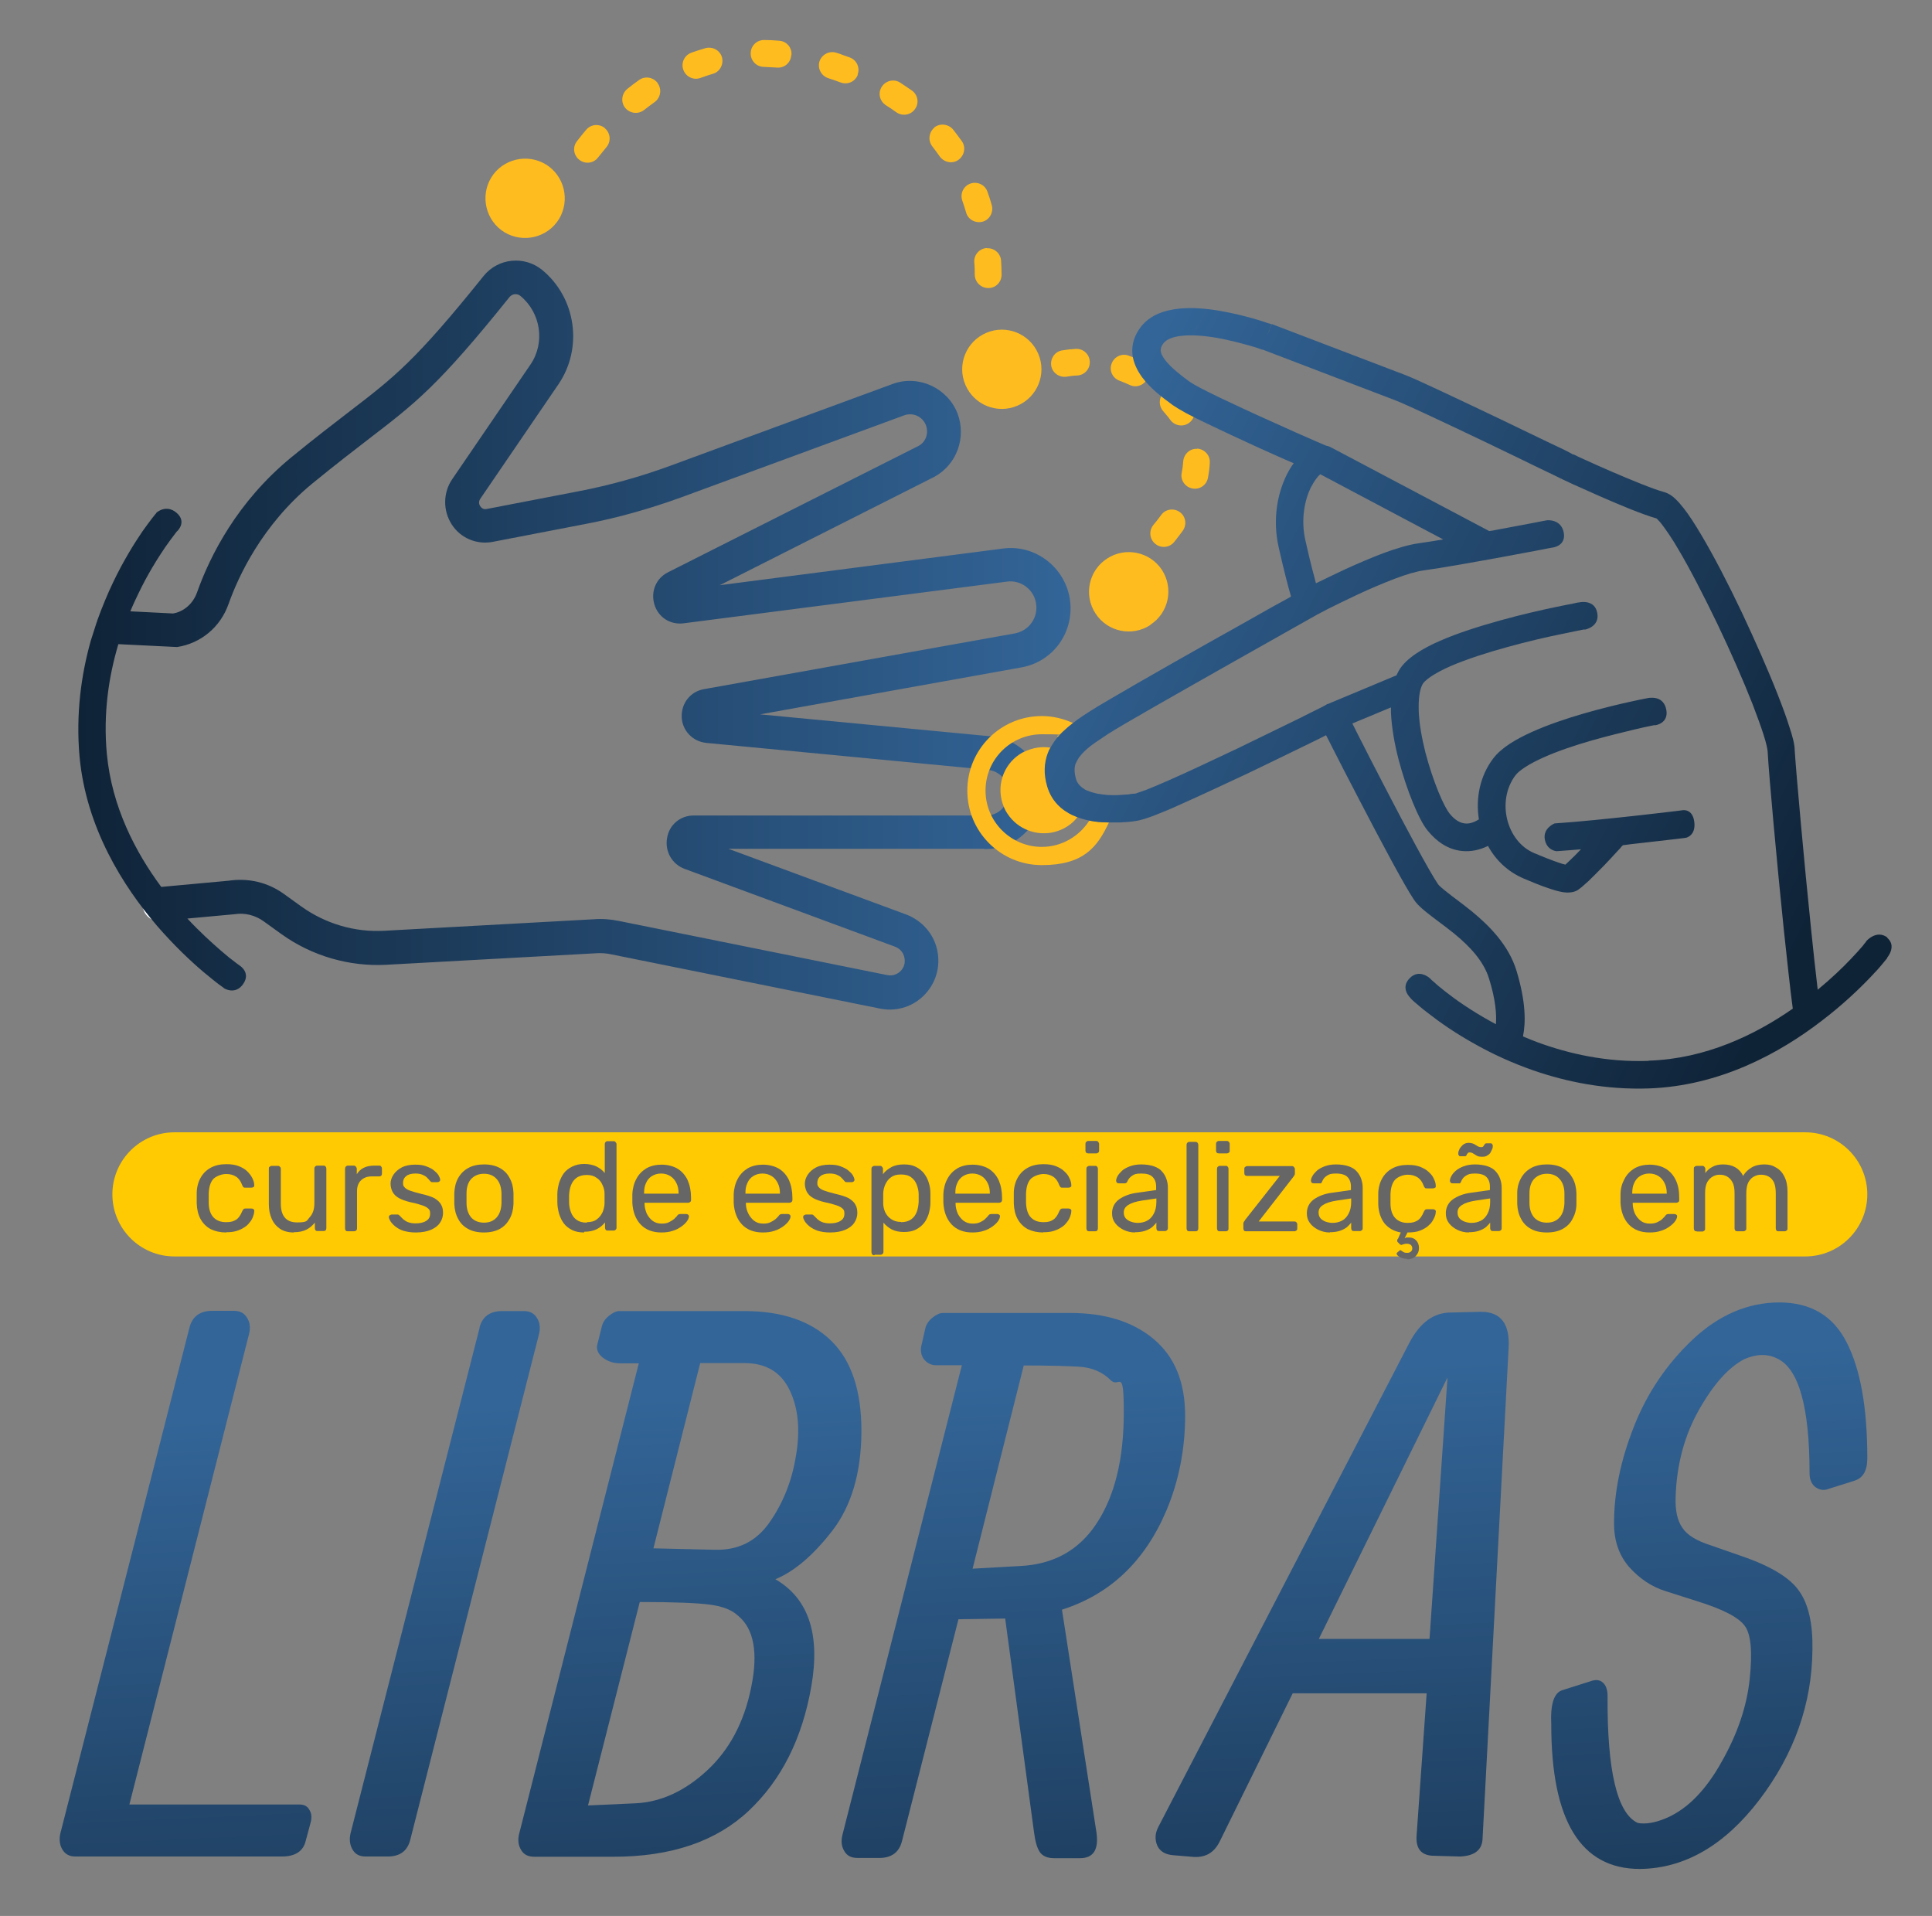 <?xml version="1.0" encoding="UTF-8"?>
<svg id="Camada_1" xmlns="http://www.w3.org/2000/svg" version="1.1" xmlns:xlink="http://www.w3.org/1999/xlink" viewBox="0 0 806.3 799.5">
  <rect x="0" y="0" width="806.3" height="799.5" fill="#808080" stroke="none"/>
  <!-- Generator: Adobe Illustrator 29.2.1, SVG Export Plug-In . SVG Version: 2.1.0 Build 116)  -->
  <defs>
    <style>
      .st0 {
        fill: url(#Gradiente_sem_nome_31);
      }

      .st1 {
        fill: url(#Gradiente_sem_nome_5);
      }

      .st2 {
        fill: url(#Gradiente_sem_nome_9);
      }

      .st3 {
        fill: #ffca01;
      }

      .st4, .st5 {
        fill: #ffbc1f;
      }

      .st6 {
        fill: url(#Gradiente_sem_nome_2);
      }

      .st7 {
        fill: url(#Gradiente_sem_nome_11);
      }

      .st8 {
        fill: #fff;
      }

      .st9 {
        fill: none;
      }

      .st10 {
        fill: url(#Gradiente_sem_nome);
      }

      .st11 {
        fill: url(#Gradiente_sem_nome_13);
      }

      .st5 {
        fill-rule: evenodd;
      }

      .st12 {
        fill: url(#Gradiente_sem_nome_12);
      }

      .st13 {
        fill: url(#Gradiente_sem_nome_15);
      }

      .st14 {
        fill: #666;
      }

      .st15 {
        fill: url(#Gradiente_sem_nome_7);
      }

      .st16 {
        fill: url(#Gradiente_sem_nome_4);
      }

      .st17 {
        fill: url(#Gradiente_sem_nome_16);
      }

      .st18 {
        fill: url(#Gradiente_sem_nome_6);
      }

      .st19 {
        fill: url(#Gradiente_sem_nome_10);
      }

      .st20 {
        fill: url(#Gradiente_sem_nome_8);
      }

      .st21 {
        fill: url(#Gradiente_sem_nome_14);
      }
    </style>
    <linearGradient id="Gradiente_sem_nome" data-name="Gradiente sem nome" x1="-4442.8" y1="3563.9" x2="-4459.2" y2="3204.7" gradientTransform="translate(5168 -2641)" gradientUnits="userSpaceOnUse">
      <stop offset="0" stop-color="#0f2337"/>
      <stop offset="1" stop-color="#336598"/>
    </linearGradient>
    <linearGradient id="Gradiente_sem_nome_2" data-name="Gradiente sem nome 2" x1="-4599.9" y1="3571.1" x2="-4616.3" y2="3211.8" gradientTransform="translate(5168 -2641)" gradientUnits="userSpaceOnUse">
      <stop offset="0" stop-color="#0f2337"/>
      <stop offset="1" stop-color="#336598"/>
    </linearGradient>
    <linearGradient id="Gradiente_sem_nome_4" data-name="Gradiente sem nome 4" x1="-4868.2" y1="3583.3" x2="-4884.6" y2="3224" gradientTransform="translate(5168 -2641)" gradientUnits="userSpaceOnUse">
      <stop offset="0" stop-color="#0f2337"/>
      <stop offset="1" stop-color="#336598"/>
    </linearGradient>
    <linearGradient id="Gradiente_sem_nome_5" data-name="Gradiente sem nome 5" x1="-4969.3" y1="3587.9" x2="-4985.7" y2="3228.7" gradientTransform="translate(5168 -2641)" gradientUnits="userSpaceOnUse">
      <stop offset="0" stop-color="#0f2337"/>
      <stop offset="1" stop-color="#336598"/>
    </linearGradient>
    <linearGradient id="Gradiente_sem_nome_6" data-name="Gradiente sem nome 6" x1="-5081.9" y1="3593" x2="-5098.3" y2="3233.8" gradientTransform="translate(5168 -2641)" gradientUnits="userSpaceOnUse">
      <stop offset="0" stop-color="#0f2337"/>
      <stop offset="1" stop-color="#336598"/>
    </linearGradient>
    <linearGradient id="Gradiente_sem_nome_7" data-name="Gradiente sem nome 7" x1="659.9" y1="617.1" x2="538.7" y2="408.9" gradientTransform="translate(0 802) scale(1 -1)" gradientUnits="userSpaceOnUse">
      <stop offset="0" stop-color="#0f2337"/>
      <stop offset="1" stop-color="#326496"/>
    </linearGradient>
    <linearGradient id="Gradiente_sem_nome_8" data-name="Gradiente sem nome 8" x1="660.1" y1="617" x2="539" y2="408.8" gradientTransform="translate(0 802) scale(1 -1)" gradientUnits="userSpaceOnUse">
      <stop offset="0" stop-color="#0f2337"/>
      <stop offset="1" stop-color="#326496"/>
    </linearGradient>
    <linearGradient id="Gradiente_sem_nome_9" data-name="Gradiente sem nome 9" x1="542.5" y1="685.4" x2="421.4" y2="477.2" gradientTransform="translate(0 802) scale(1 -1)" gradientUnits="userSpaceOnUse">
      <stop offset="0" stop-color="#0f2337"/>
      <stop offset="1" stop-color="#326496"/>
    </linearGradient>
    <linearGradient id="Gradiente_sem_nome_10" data-name="Gradiente sem nome 10" x1="542.2" y1="685.6" x2="421" y2="477.5" gradientTransform="translate(0 802) scale(1 -1)" gradientUnits="userSpaceOnUse">
      <stop offset="0" stop-color="#0f2337"/>
      <stop offset="1" stop-color="#326496"/>
    </linearGradient>
    <linearGradient id="Gradiente_sem_nome_11" data-name="Gradiente sem nome 11" x1="630.7" y1="634" x2="509.6" y2="425.9" gradientTransform="translate(0 802) scale(1 -1)" gradientUnits="userSpaceOnUse">
      <stop offset="0" stop-color="#0f2337"/>
      <stop offset="1" stop-color="#326496"/>
    </linearGradient>
    <linearGradient id="Gradiente_sem_nome_12" data-name="Gradiente sem nome 12" x1="542.5" y1="685.4" x2="421.4" y2="477.3" gradientTransform="translate(0 802) scale(1 -1)" gradientUnits="userSpaceOnUse">
      <stop offset="0" stop-color="#0f2337"/>
      <stop offset="1" stop-color="#326496"/>
    </linearGradient>
    <linearGradient id="Gradiente_sem_nome_13" data-name="Gradiente sem nome 13" x1="659.8" y1="617" x2="538.6" y2="408.9" gradientTransform="translate(0 802) scale(1 -1)" gradientUnits="userSpaceOnUse">
      <stop offset="0" stop-color="#0f2337"/>
      <stop offset="1" stop-color="#326496"/>
    </linearGradient>
    <linearGradient id="Gradiente_sem_nome_14" data-name="Gradiente sem nome 14" x1="542.2" y1="685.6" x2="421.1" y2="477.4" gradientTransform="translate(0 802) scale(1 -1)" gradientUnits="userSpaceOnUse">
      <stop offset="0" stop-color="#0f2337"/>
      <stop offset="1" stop-color="#326496"/>
    </linearGradient>
    <linearGradient id="Gradiente_sem_nome_15" data-name="Gradiente sem nome 15" x1="32.7" y1="537" x2="446.8" y2="537" gradientTransform="translate(0 802) scale(1 -1)" gradientUnits="userSpaceOnUse">
      <stop offset="0" stop-color="#0f2337"/>
      <stop offset="1" stop-color="#336598"/>
    </linearGradient>
    <linearGradient id="Gradiente_sem_nome_16" data-name="Gradiente sem nome 16" x1="761.1" y1="427.7" x2="445.7" y2="587.8" gradientTransform="translate(0 802) scale(1 -1)" gradientUnits="userSpaceOnUse">
      <stop offset="0" stop-color="#0f2337"/>
      <stop offset="1" stop-color="#336598"/>
    </linearGradient>
    <linearGradient id="Gradiente_sem_nome_31" data-name="Gradiente sem nome 31" x1="-4733.2" y1="-6699.7" x2="-4749.5" y2="-6340.5" gradientTransform="translate(5168 -5763) scale(1 -1)" gradientUnits="userSpaceOnUse">
      <stop offset="0" stop-color="#0f2337"/>
      <stop offset="1" stop-color="#336598"/>
    </linearGradient>
  </defs>
  <path class="st3" d="M72.8,472.5h680.6c14.3,0,25.9,11.6,25.9,25.9h0c0,14.3-11.6,25.9-25.9,25.9H72.8c-14.3,0-25.9-11.6-25.9-25.9h0c0-14.3,11.6-25.9,25.9-25.9Z"/>
  <g>
    <path class="st14" d="M708.1,513.8c-.4,0-.7,0-.9-.3-.2-.3-.3-.5-.3-.9v-24.9c0-.4,0-.6.3-.8.2-.2.5-.4.9-.4h2.4c.4,0,.6.1.8.4.2.2.4.5.4.8v1.8c.8-1.1,1.8-2,3-2.6,1.2-.7,2.7-1,4.4-1,4,0,6.8,1.6,8.4,4.8.8-1.5,2-2.6,3.5-3.5s3.3-1.3,5.3-1.3,3.5.4,4.9,1.3c1.5.8,2.7,2.1,3.5,3.8.9,1.7,1.3,3.8,1.3,6.4v15.2c0,.4,0,.6-.4.9s-.5.3-.8.3h-2.5c-.4,0-.7,0-.9-.3-.2-.3-.3-.5-.3-.9v-14.7c0-2-.3-3.5-.8-4.6-.6-1.1-1.3-1.9-2.3-2.4-.9-.5-2-.7-3.1-.7s-1.8.2-2.8.7-1.7,1.2-2.4,2.4c-.6,1.1-.9,2.7-.9,4.6v14.7c0,.4,0,.6-.4.9s-.5.3-.8.3h-2.5c-.3,0-.6,0-.9-.3-.2-.3-.3-.5-.3-.9v-14.7c0-2-.3-3.5-.9-4.6-.6-1.1-1.4-1.9-2.3-2.4-.9-.5-1.9-.7-3-.7s-1.8.2-2.8.7c-.9.5-1.7,1.2-2.4,2.4-.6,1.1-.9,2.6-.9,4.6v14.8c0,.4,0,.6-.4.9s-.5.3-.8.3h-2.5.2Z"/>
    <path class="st14" d="M688.4,514.3c-3.6,0-6.5-1.1-8.6-3.3s-3.3-5.3-3.5-9.1v-3.5c0-2.5.7-4.7,1.7-6.5,1-1.9,2.4-3.3,4.2-4.4,1.8-1,3.9-1.5,6.3-1.5s4.9.6,6.7,1.7,3.2,2.7,4.2,4.8c1,2.1,1.4,4.5,1.4,7.3v.9c0,.4,0,.7-.4.9-.2.2-.5.3-.8.3h-18.2v.5c0,1.4.4,2.8.9,4,.6,1.2,1.4,2.2,2.4,3s2.3,1.2,3.8,1.2,2.3-.2,3.2-.6c.8-.4,1.5-.8,2-1.3s.9-.9,1.1-1.1c.3-.5.6-.7.7-.8.2-.1.5-.2.8-.2h2.5c.4,0,.6.1.8.3.3.2.4.4.3.8,0,.5-.3,1.2-.8,1.9-.5.7-1.3,1.5-2.3,2.2-1,.7-2.2,1.4-3.6,1.8-1.4.5-3,.7-4.8.7h0ZM681.2,498.1h14.4v-.2c0-1.6-.3-3-.9-4.2-.6-1.2-1.4-2.2-2.5-2.9-1.1-.7-2.4-1.1-3.9-1.1s-2.8.4-3.9,1.1c-1.1.7-1.9,1.7-2.4,2.9-.6,1.2-.8,2.6-.8,4.2v.2h0Z"/>
    <path class="st14" d="M645.6,514.3c-2.7,0-4.9-.5-6.7-1.5s-3.2-2.4-4.1-4.2c-1-1.8-1.5-3.9-1.6-6.2v-4.6c0-2.3.6-4.4,1.6-6.2,1-1.8,2.4-3.2,4.2-4.2s4-1.5,6.6-1.5,4.8.5,6.6,1.5,3.1,2.4,4.1,4.2c1,1.8,1.5,3.8,1.6,6.2v4.6c0,2.3-.6,4.4-1.6,6.2-.9,1.8-2.3,3.2-4.1,4.2s-4,1.5-6.7,1.5h.1ZM645.6,510.2c2.2,0,3.9-.7,5.2-2.1s2-3.4,2.1-6.1v-4c0-2.7-.8-4.7-2.1-6.1s-3-2.1-5.2-2.1-3.9.7-5.3,2.1c-1.3,1.4-2,3.4-2,6.1v4c0,2.7.8,4.7,2,6.1,1.3,1.4,3.1,2.1,5.3,2.1Z"/>
    <path class="st14" d="M613,514.3c-1.8,0-3.3-.4-4.8-1.1-1.4-.7-2.6-1.6-3.5-2.8-.9-1.2-1.3-2.5-1.3-4.1,0-2.4,1-4.4,2.9-5.8,2-1.4,4.5-2.4,7.7-2.8l7.8-1.1v-1.5c0-1.7-.5-3-1.5-4-.9-.9-2.5-1.4-4.7-1.4s-2.8.3-3.8.9-1.6,1.4-2,2.4-.6.8-1.1.8h-2.4c-.4,0-.7-.1-.9-.3-.2-.3-.3-.5-.3-.8,0-.5.2-1.2.6-1.9.4-.8,1-1.5,1.9-2.3.8-.7,1.9-1.3,3.2-1.8s2.9-.8,4.8-.8,3.9.3,5.3.8c1.4.5,2.6,1.2,3.4,2.2.8.9,1.4,1.9,1.8,3.1.4,1.2.6,2.3.6,3.5v17c0,.4,0,.6-.4.9s-.5.3-.8.3h-2.4c-.4,0-.7,0-.9-.3-.2-.3-.3-.5-.3-.9v-2.3c-.5.6-1.1,1.3-1.8,1.9-.8.6-1.7,1.1-2.9,1.5s-2.6.6-4.3.6h.1ZM614.1,510.3c1.4,0,2.7-.3,3.9-.9s2.1-1.6,2.8-2.9,1.1-2.9,1.1-4.9v-1.5l-6.1.9c-2.5.4-4.4,1-5.6,1.8-1.3.8-1.9,1.8-1.9,3.1s.3,1.8.8,2.5c.6.6,1.3,1.1,2.2,1.4s1.8.5,2.8.5ZM618.5,482.7c-.9,0-1.6-.1-2.1-.4s-1-.6-1.5-.9c-.4-.3-.9-.5-1.5-.5s-.7.1-.9.4c-.2.2-.4.5-.5.8s-.4.4-.8.4h-1.7c-.3,0-.5,0-.6-.3-.2-.2-.3-.4-.3-.6,0-.5,0-1.1.3-1.6.2-.6.5-1.1.9-1.5.4-.5.8-.9,1.4-1.2s1.2-.4,1.8-.4,1.6.2,2.2.5c.5.3,1,.6,1.5.9s.9.4,1.4.4.8-.1,1-.4.3-.5.5-.8.5-.4.8-.4h1.7c.3,0,.5,0,.6.3.2.2.3.4.3.6,0,.5,0,1-.3,1.6s-.5,1.1-.8,1.6c-.4.5-.9.8-1.4,1.1-.5.3-1.1.4-1.8.4h-.2Z"/>
    <path class="st14" d="M587.3,525.3c-1,0-1.9-.2-2.6-.5-.7-.3-1.3-.7-1.6-1.1-.3-.4-.3-.8,0-1l.8-.7c.3-.3.6-.4.8-.2s.6.4.9.6c.4.3.9.4,1.7.4s1.1-.2,1.5-.5.6-.8.6-1.4-.2-1-.6-1.4c-.4-.3-.9-.5-1.5-.5s-1,0-1.4.2c-.4,0-.7.2-.9.3-.2,0-.5,0-.8-.3l-.9-.9c-.2-.2-.2-.5-.2-.7,0-.3.2-.6.4-.8l1.1-2.5c-2.9-.5-5.1-1.8-6.8-3.8-1.6-2.1-2.5-4.8-2.6-8v-4.2c0-2.5.6-4.7,1.6-6.5s2.4-3.2,4.2-4.2,4-1.5,6.5-1.5,3.8.3,5.2.8c1.5.6,2.7,1.3,3.6,2.2,1,.9,1.7,1.8,2.1,2.8.5,1,.8,2,.8,2.9s0,.6-.3.8c-.2.2-.5.3-.9.3h-2.5c-.4,0-.6,0-.8-.2s-.4-.5-.5-.8c-.6-1.7-1.5-2.9-2.6-3.6s-2.4-1.1-4.1-1.1-3.8.7-5.1,1.9c-1.3,1.3-2,3.4-2.1,6.3v3.7c0,2.9.8,5,2.1,6.3s3,1.9,5.1,1.9,3-.4,4.1-1c1.1-.7,1.9-1.9,2.6-3.6.2-.4.4-.7.5-.8.2-.2.4-.3.8-.3h2.5c.4,0,.7.1.9.3.3.2.4.5.3.8,0,.9-.3,1.8-.8,2.8s-1.1,2-2.1,2.8c-.9.9-2.1,1.6-3.6,2.2-1.4.6-3.2.8-5.3.8l-1.2,2.4c.2,0,.5-.3.8-.3s.8,0,1.1,0c1.2,0,2.2.4,2.9,1.2.8.8,1.2,1.9,1.2,3.2s-.4,2.3-1.3,3.3c-.8.9-2.1,1.4-3.7,1.4h0Z"/>
    <path class="st14" d="M555,514.3c-1.8,0-3.3-.4-4.8-1.1-1.4-.7-2.6-1.6-3.5-2.8-.9-1.2-1.3-2.5-1.3-4.1,0-2.4,1-4.4,2.9-5.8,2-1.4,4.5-2.4,7.7-2.8l7.8-1.1v-1.5c0-1.7-.5-3-1.5-4-.9-.9-2.5-1.4-4.7-1.4s-2.9.3-3.8.9c-1,.6-1.6,1.4-2,2.4s-.6.8-1.1.8h-2.4c-.4,0-.7-.1-.9-.3-.2-.3-.3-.5-.3-.8,0-.5.2-1.2.6-1.9.4-.8,1.1-1.5,1.9-2.3.8-.7,1.9-1.3,3.2-1.8s2.9-.8,4.8-.8,3.9.3,5.3.8c1.4.5,2.6,1.2,3.4,2.2.8.9,1.4,1.9,1.8,3.1.4,1.2.6,2.3.6,3.5v17c0,.4,0,.6-.4.9s-.5.3-.8.3h-2.4c-.4,0-.7,0-.9-.3-.2-.3-.3-.5-.3-.9v-2.3c-.5.6-1.1,1.3-1.8,1.9-.8.6-1.7,1.1-2.9,1.5s-2.6.6-4.3.6h.1ZM556.1,510.3c1.4,0,2.7-.3,3.9-.9s2.1-1.6,2.8-2.9,1.1-2.9,1.1-4.9v-1.5l-6.1.9c-2.5.4-4.4,1-5.6,1.8-1.3.8-1.9,1.8-1.9,3.1s.3,1.8.8,2.5c.6.6,1.3,1.1,2.2,1.4s1.8.5,2.8.5Z"/>
    <path class="st14" d="M520.1,513.8c-.4,0-.7,0-.9-.3-.2-.3-.3-.5-.3-.9v-1.8c0-.3,0-.6.2-.9s.4-.5.5-.8l14.5-18.4h-13.6c-.4,0-.7-.1-.9-.3-.2-.2-.3-.5-.3-.9v-1.7c0-.4,0-.6.3-.8.2-.2.5-.4.9-.4h18.7c.4,0,.6.1.8.4.2.2.4.5.4.8v1.9c0,.3,0,.6-.3.8,0,.2-.3.5-.5.8l-14.3,18.4h14.9c.4,0,.6.1.8.3.2.2.4.5.4.9v1.7c0,.4,0,.6-.4.9s-.5.3-.8.3h-20.2,0Z"/>
    <path class="st14" d="M509.1,513.8c-.4,0-.7,0-.9-.3-.2-.3-.3-.5-.3-.9v-24.9c0-.4.1-.6.3-.8s.5-.4.9-.4h2.5c.4,0,.6.1.8.4.2.2.3.5.3.8v24.9c0,.4,0,.6-.3.9-.2.2-.5.3-.8.3h-2.5ZM508.7,481.3c-.4,0-.7-.1-.9-.3s-.3-.5-.3-.9v-2.8c0-.4.1-.6.3-.8s.5-.4.9-.4h3.3c.4,0,.6.1.8.4.3.2.4.5.4.8v2.8c0,.4,0,.7-.4.9-.2.2-.5.3-.8.3h-3.3Z"/>
    <path class="st14" d="M496.4,513.8c-.4,0-.7,0-.9-.3-.2-.3-.3-.5-.3-.9v-34.9c0-.4.1-.6.3-.8.2-.3.5-.4.9-.4h2.5c.4,0,.7.1.9.4.2.2.3.5.3.8v34.9c0,.4-.1.6-.3.9-.2.2-.5.3-.9.3h-2.5Z"/>
    <path class="st14" d="M473.7,514.3c-1.8,0-3.3-.4-4.8-1.1-1.4-.7-2.6-1.6-3.5-2.8-.9-1.2-1.3-2.5-1.3-4.1,0-2.4,1-4.4,2.9-5.8,2-1.4,4.5-2.4,7.7-2.8l7.8-1.1v-1.5c0-1.7-.5-3-1.5-4s-2.5-1.4-4.7-1.4-2.9.3-3.8.9-1.6,1.4-2,2.4c-.2.5-.6.8-1.1.8h-2.4c-.4,0-.7-.1-.9-.3-.2-.3-.3-.5-.3-.8,0-.5.2-1.2.6-1.9.4-.8,1.1-1.5,1.9-2.3.8-.7,1.9-1.3,3.2-1.8,1.3-.5,2.9-.8,4.8-.8s3.9.3,5.3.8,2.6,1.2,3.4,2.2c.8.9,1.4,1.9,1.8,3.1s.6,2.3.6,3.5v17c0,.4-.1.6-.4.9-.2.2-.5.3-.8.3h-2.4c-.4,0-.7,0-.9-.3-.2-.3-.3-.5-.3-.9v-2.3c-.5.6-1.1,1.3-1.8,1.9-.8.6-1.7,1.1-2.9,1.5-1.2.4-2.6.6-4.3.6h0ZM474.8,510.3c1.4,0,2.8-.3,3.9-.9,1.2-.6,2.1-1.6,2.8-2.9.7-1.3,1.1-2.9,1.1-4.9v-1.5l-6.1.9c-2.5.4-4.4,1-5.6,1.8-1.3.8-1.9,1.8-1.9,3.1s.3,1.8.8,2.5c.6.6,1.3,1.1,2.2,1.4.9.3,1.8.5,2.8.5h0Z"/>
    <path class="st14" d="M454.6,513.8c-.4,0-.6,0-.9-.3-.2-.3-.3-.5-.3-.9v-24.9c0-.4.1-.6.3-.8.3-.2.5-.4.9-.4h2.5c.4,0,.6.1.8.4.2.2.3.5.3.8v24.9c0,.4-.1.6-.3.9-.2.2-.5.3-.8.3h-2.5ZM454.2,481.3c-.4,0-.6-.1-.9-.3-.2-.2-.3-.5-.3-.9v-2.8c0-.4.1-.6.3-.8.3-.2.5-.4.9-.4h3.3c.4,0,.6.1.8.4.2.2.4.5.4.8v2.8c0,.4-.1.7-.4.9-.2.2-.5.3-.8.3h-3.3Z"/>
    <path class="st14" d="M435.4,514.3c-2.5,0-4.6-.5-6.5-1.4-1.8-1-3.2-2.4-4.2-4.2-1-1.8-1.5-4-1.6-6.5v-4.2c0-2.5.6-4.7,1.6-6.5s2.4-3.2,4.2-4.2c1.8-1,4-1.5,6.5-1.5s3.8.3,5.2.8c1.5.6,2.7,1.3,3.6,2.2,1,.9,1.7,1.8,2.1,2.8.5,1,.8,2,.8,2.9s0,.6-.3.8c-.2.2-.5.3-.9.3h-2.5c-.3,0-.6,0-.8-.2-.2-.2-.4-.5-.5-.8-.6-1.7-1.5-2.9-2.6-3.6s-2.4-1.1-4-1.1-3.8.7-5.2,1.9c-1.3,1.3-2,3.4-2.1,6.3v3.7c.1,2.9.8,5,2.1,6.3,1.3,1.3,3,1.9,5.2,1.9s3-.4,4-1c1.1-.7,1.9-1.9,2.6-3.6.2-.4.4-.7.5-.8.2-.2.4-.3.8-.3h2.5c.4,0,.7.1.9.3.3.2.4.5.3.8,0,.7-.2,1.5-.5,2.3s-.7,1.6-1.4,2.4c-.6.8-1.3,1.5-2.3,2.1-.9.6-2,1.1-3.3,1.5s-2.7.5-4.3.5h0Z"/>
    <path class="st14" d="M405.8,514.3c-3.6,0-6.5-1.1-8.6-3.3s-3.3-5.3-3.5-9.1v-3.5c.1-2.5.7-4.7,1.7-6.5,1-1.9,2.4-3.3,4.2-4.4,1.8-1,3.9-1.5,6.3-1.5s4.9.6,6.7,1.7c1.8,1.1,3.2,2.7,4.2,4.8.9,2.1,1.4,4.5,1.4,7.3v.9c0,.4-.1.7-.4.9-.2.2-.5.3-.8.3h-18.2v.5c0,1.4.4,2.8.9,4,.6,1.2,1.4,2.2,2.4,3,1.1.8,2.3,1.2,3.8,1.2s2.3-.2,3.2-.6c.8-.4,1.5-.8,2-1.3l1.1-1.1c.3-.5.6-.7.7-.8.2-.1.5-.2.8-.2h2.5c.4,0,.6.1.8.3.3.2.4.4.3.8,0,.5-.3,1.2-.8,1.9-.5.7-1.3,1.5-2.3,2.2-1,.7-2.2,1.4-3.6,1.8-1.4.5-3,.7-4.8.7h0ZM398.7,498.1h14.4v-.2c0-1.6-.3-3-.9-4.2s-1.4-2.2-2.5-2.9c-1.1-.7-2.4-1.1-3.9-1.1s-2.8.4-3.9,1.1-1.9,1.7-2.4,2.9c-.6,1.2-.8,2.6-.8,4.2v.2h0Z"/>
    <path class="st14" d="M364.9,523.8c-.4,0-.7,0-.9-.4-.2-.2-.3-.5-.3-.8v-34.9c0-.4.1-.6.3-.8.3-.2.6-.4.9-.4h2.4c.4,0,.6.1.8.4.2.2.4.5.4.8v2.3c.8-1.2,2-2.1,3.4-2.9s3.2-1.2,5.3-1.2,3.6.3,5,1,2.5,1.6,3.4,2.7c.9,1.2,1.6,2.5,2,3.9.5,1.5.7,3,.7,4.7v3.6c0,1.6-.3,3.2-.7,4.7-.5,1.5-1.1,2.8-2,3.9s-2,2-3.4,2.7-3,1-5,1-3.7-.4-5.1-1.1c-1.4-.8-2.5-1.7-3.4-2.8v12.2c0,.4-.1.6-.3.8-.2.2-.5.4-.9.4h-2.5v.2ZM376,510c1.8,0,3.2-.4,4.3-1.2,1.1-.8,1.8-1.8,2.3-3.1.5-1.3.7-2.7.8-4.2v-3c0-1.5-.3-2.8-.8-4.1-.5-1.3-1.2-2.3-2.3-3.1-1-.8-2.4-1.2-4.3-1.2s-3.1.4-4.2,1.2c-1.1.8-1.8,1.8-2.4,3.1-.5,1.2-.8,2.5-.8,3.8v4c0,1.2.3,2.4.8,3.6.6,1.2,1.4,2.2,2.5,2.9,1.1.8,2.5,1.2,4.1,1.2h0Z"/>
    <path class="st14" d="M346.3,514.3c-2,0-3.6-.3-5-.7-1.4-.5-2.5-1.1-3.4-1.8s-1.5-1.4-2-2.1c-.4-.7-.7-1.3-.7-1.7s0-.7.4-.9c.3-.2.6-.3.8-.3h2.3c.2,0,.4,0,.5.1.1,0,.3.2.5.4l1.5,1.5c.6.5,1.2.9,2,1.2.8.3,1.9.5,3.1.5,1.8,0,3.3-.3,4.4-1,1.2-.7,1.7-1.7,1.7-3s-.2-1.6-.7-2.1-1.3-1-2.5-1.4-2.8-.9-4.9-1.3c-2.1-.5-3.8-1.1-5-1.8-1.2-.7-2.1-1.6-2.6-2.6s-.8-2.2-.8-3.4.4-2.5,1.2-3.7c.8-1.2,1.9-2.2,3.4-3s3.4-1.2,5.6-1.2,3.4.2,4.7.7c1.3.5,2.4,1,3.2,1.7.8.7,1.5,1.3,1.9,2s.6,1.2.7,1.7c0,.4,0,.7-.3.9-.2.2-.5.3-.8.3h-2.2c-.2,0-.5,0-.6-.2-.1-.1-.3-.2-.4-.4-.4-.5-.8-.9-1.3-1.4s-1.1-.8-1.8-1.1c-.7-.3-1.7-.5-2.9-.5-1.8,0-3.1.4-3.9,1.1-.9.7-1.3,1.7-1.3,2.8s.2,1.3.6,1.8,1.1,1,2.2,1.4,2.7.9,4.8,1.4c2.3.5,4.1,1.1,5.5,1.8,1.3.8,2.3,1.7,2.8,2.7.6,1,.8,2.2.8,3.5s-.4,2.8-1.3,4.1c-.8,1.2-2.1,2.2-3.8,2.9-1.6.7-3.7,1.1-6.2,1.1h-.2Z"/>
    <path class="st14" d="M318.3,514.3c-3.6,0-6.5-1.1-8.6-3.3s-3.3-5.3-3.5-9.1v-3.5c.1-2.5.7-4.7,1.7-6.5,1-1.9,2.4-3.3,4.2-4.4,1.8-1,3.9-1.5,6.3-1.5s4.9.6,6.7,1.7c1.8,1.1,3.2,2.7,4.2,4.8.9,2.1,1.4,4.5,1.4,7.3v.9c0,.4-.1.7-.4.9-.2.2-.5.3-.8.3h-18.2v.5c0,1.4.4,2.8,1,4s1.4,2.2,2.4,3,2.3,1.2,3.8,1.2,2.3-.2,3.1-.6c.8-.4,1.5-.8,2.1-1.3l1.1-1.1c.3-.5.6-.7.7-.8.2-.1.5-.2.8-.2h2.5c.4,0,.6.1.8.3s.4.4.3.8c0,.5-.3,1.2-.8,1.9-.5.7-1.3,1.5-2.3,2.2-1,.7-2.2,1.4-3.6,1.8-1.4.5-3,.7-4.8.7h-.1ZM311.1,498.1h14.4v-.2c0-1.6-.3-3-.9-4.2s-1.4-2.2-2.5-2.9c-1.1-.7-2.4-1.1-3.9-1.1s-2.8.4-3.9,1.1-1.9,1.7-2.4,2.9c-.6,1.2-.8,2.6-.8,4.2v.2h0Z"/>
    <path class="st14" d="M276,514.3c-3.6,0-6.5-1.1-8.6-3.3s-3.3-5.3-3.5-9.1v-3.5c.1-2.5.7-4.7,1.7-6.5,1-1.9,2.4-3.3,4.2-4.4,1.8-1,3.9-1.5,6.3-1.5s4.9.6,6.7,1.7c1.8,1.1,3.2,2.7,4.2,4.8.9,2.1,1.4,4.5,1.4,7.3v.9c0,.4-.1.7-.4.9-.2.2-.5.3-.8.3h-18.2v.5c0,1.4.4,2.8.9,4,.6,1.2,1.4,2.2,2.4,3,1.1.8,2.3,1.2,3.8,1.2s2.3-.2,3.1-.6c.8-.4,1.5-.8,2.1-1.3l1.1-1.1c.3-.5.6-.7.7-.8.2-.1.5-.2.8-.2h2.5c.4,0,.6.1.8.3s.4.4.3.8c0,.5-.3,1.2-.8,1.9-.5.7-1.3,1.5-2.3,2.2-1,.7-2.2,1.4-3.6,1.8-1.4.5-3,.7-4.8.7h0ZM268.8,498.1h14.4v-.2c0-1.6-.3-3-.9-4.2s-1.4-2.2-2.5-2.9c-1.1-.7-2.4-1.1-3.9-1.1s-2.8.4-3.9,1.1-1.9,1.7-2.4,2.9c-.6,1.2-.8,2.6-.8,4.2v.2h0Z"/>
    <path class="st14" d="M243.8,514.3c-1.9,0-3.6-.3-5-1s-2.6-1.6-3.5-2.8c-.9-1.2-1.5-2.5-2-4.1-.4-1.5-.7-3.1-.7-4.8v-3.2c0-1.7.3-3.2.7-4.7.5-1.5,1.1-2.9,2-4.1s2.1-2.1,3.5-2.8c1.4-.7,3.1-1.1,5-1.1s3.8.4,5.2,1.1,2.5,1.6,3.4,2.7v-12.1c0-.4.1-.6.3-.8.2-.3.5-.4.9-.4h2.5c.4,0,.6.1.8.4.2.2.4.5.4.8v34.9c0,.4-.1.6-.4.9-.2.2-.5.3-.8.3h-2.4c-.4,0-.7,0-.9-.3-.2-.3-.3-.5-.3-.9v-2.2c-.9,1.1-2,2.1-3.4,2.8s-3.1,1.1-5.3,1.1v.3ZM244.9,510c1.8,0,3.2-.4,4.2-1.2,1.1-.8,1.8-1.8,2.4-3,.5-1.3.8-2.5.8-3.8v-4c0-1.2-.3-2.4-.9-3.6-.5-1.2-1.3-2.2-2.4-2.9-1.1-.8-2.4-1.2-4.1-1.2s-3.2.4-4.3,1.2c-1.1.8-1.8,1.8-2.3,3.1-.5,1.3-.7,2.6-.8,4.1v3c0,1.5.3,2.9.8,4.2.5,1.3,1.2,2.3,2.3,3.1,1.1.8,2.5,1.2,4.3,1.2v-.2Z"/>
    <path class="st14" d="M202,514.3c-2.7,0-4.9-.5-6.7-1.5s-3.2-2.4-4.1-4.2c-1-1.8-1.5-3.9-1.6-6.2v-4.6c.1-2.3.6-4.4,1.6-6.2,1-1.8,2.4-3.2,4.2-4.2s4-1.5,6.6-1.5,4.8.5,6.6,1.5,3.2,2.4,4.1,4.2c1,1.8,1.5,3.8,1.6,6.2v4.6c-.1,2.3-.6,4.4-1.6,6.2-1,1.8-2.3,3.2-4.1,4.2s-4,1.5-6.7,1.5h0ZM202,510.2c2.2,0,3.9-.7,5.2-2.1s2-3.4,2.1-6.1v-4c-.1-2.7-.8-4.7-2.1-6.1s-3-2.1-5.2-2.1-3.9.7-5.3,2.1c-1.3,1.4-2,3.4-2,6.1v4c0,2.7.8,4.7,2,6.1,1.3,1.4,3.1,2.1,5.3,2.1Z"/>
    <path class="st14" d="M173.4,514.3c-2,0-3.6-.3-5-.7s-2.5-1.1-3.4-1.8-1.5-1.4-2-2.1c-.4-.7-.7-1.3-.7-1.7s0-.7.4-.9c.3-.2.6-.3.8-.3h2.3c.2,0,.4,0,.5.1.1,0,.3.2.5.4l1.5,1.5c.6.5,1.2.9,2,1.2.8.3,1.9.5,3.1.5,1.8,0,3.3-.3,4.4-1,1.2-.7,1.7-1.7,1.7-3s-.2-1.6-.7-2.1-1.3-1-2.5-1.4-2.8-.9-4.9-1.3c-2.1-.5-3.8-1.1-5-1.8-1.2-.7-2.1-1.6-2.6-2.6s-.8-2.2-.8-3.4.4-2.5,1.2-3.7,1.9-2.2,3.4-3,3.4-1.2,5.6-1.2,3.4.2,4.7.7,2.4,1,3.2,1.7,1.5,1.3,1.9,2,.6,1.2.7,1.7c0,.4,0,.7-.3.9-.2.2-.5.3-.8.3h-2.2c-.2,0-.5,0-.6-.2-.1-.1-.3-.2-.4-.4-.4-.5-.8-.9-1.3-1.4s-1.1-.8-1.8-1.1c-.7-.3-1.7-.5-2.9-.5-1.8,0-3.1.4-3.9,1.1-.9.7-1.3,1.7-1.3,2.8s.2,1.3.6,1.8c.4.5,1.1,1,2.2,1.4,1.1.4,2.7.9,4.8,1.4,2.3.5,4.1,1.1,5.5,1.8,1.3.8,2.3,1.7,2.8,2.7.6,1,.8,2.2.8,3.5s-.4,2.8-1.3,4.1c-.8,1.2-2.1,2.2-3.8,2.9-1.6.7-3.7,1.1-6.2,1.1h-.2Z"/>
    <path class="st14" d="M145.2,513.8c-.4,0-.7,0-.9-.3-.2-.3-.3-.5-.3-.9v-24.9c0-.4.1-.6.3-.9.2-.2.5-.4.9-.4h2.4c.4,0,.7.1.9.4s.4.5.4.9v2.3c.7-1.2,1.7-2.1,2.9-2.7s2.7-.9,4.4-.9h2.1c.4,0,.6.1.8.4.2.2.3.5.3.8v2.2c0,.4-.1.6-.3.8-.2.2-.5.3-.8.3h-3.2c-1.9,0-3.4.6-4.5,1.7s-1.6,2.6-1.6,4.5v15.5c0,.4-.1.6-.4.9-.2.2-.5.3-.9.3h-2.6.1Z"/>
    <path class="st14" d="M122.6,514.3c-2.2,0-4.2-.5-5.7-1.5s-2.7-2.4-3.5-4.2c-.8-1.8-1.2-3.8-1.2-6.1v-14.8c0-.4,0-.6.3-.8s.5-.4.9-.4h2.6c.4,0,.6.1.8.4.3.2.4.5.4.8v14.6c0,5.2,2.3,7.8,6.8,7.8s3.9-.7,5.2-2.1c1.3-1.4,2-3.3,2-5.8v-14.6c0-.4.1-.6.3-.8.2-.2.5-.4.9-.4h2.6c.4,0,.7.1.9.4.2.2.3.5.3.8v24.9c0,.4-.1.6-.3.9-.2.2-.5.3-.9.3h-2.4c-.4,0-.6,0-.9-.3-.2-.3-.3-.5-.3-.9v-2.3c-1,1.2-2.1,2.2-3.5,2.9-1.3.7-3.1,1.1-5.3,1.1h0Z"/>
    <path class="st14" d="M94.4,514.3c-2.5,0-4.6-.5-6.5-1.4-1.8-1-3.2-2.4-4.2-4.2-1-1.8-1.5-4-1.6-6.5v-4.2c0-2.5.6-4.7,1.6-6.5s2.4-3.2,4.2-4.2c1.8-1,4-1.5,6.5-1.5s3.8.3,5.2.8c1.5.6,2.7,1.3,3.6,2.2.9.9,1.6,1.8,2.1,2.8s.8,2,.8,2.9,0,.6-.3.8c-.2.2-.5.3-.9.3h-2.5c-.4,0-.6,0-.8-.2-.2-.2-.4-.5-.5-.8-.6-1.7-1.5-2.9-2.6-3.6s-2.4-1.1-4.1-1.1-3.8.7-5.2,1.9c-1.3,1.3-2,3.4-2.1,6.3v3.7c0,2.9.8,5,2.1,6.3,1.3,1.3,3,1.9,5.2,1.9s3-.4,4.1-1c1.1-.7,1.9-1.9,2.6-3.6.2-.4.4-.7.5-.8.2-.2.4-.3.8-.3h2.5c.4,0,.7.1.9.3.3.2.4.5.3.8,0,.7-.2,1.5-.5,2.3s-.7,1.6-1.4,2.4c-.6.8-1.3,1.5-2.3,2.1-.9.6-2,1.1-3.3,1.5s-2.7.5-4.3.5h.1Z"/>
  </g>
  <path class="st10" d="M779.3,608.5c0,5.2-1.8,8.3-5.4,9.4l-11.1,3.5c-1.6.6-3.3.4-5.1-.8-1.6-1.2-2.5-3.2-2.5-5.8,0-27.7-4.5-43.7-13.5-47.9-4.2-2.1-8.8-1.9-13.8.3-6.5,3.4-12.8,10.4-18.9,21.2-6,10.6-9.3,22.8-9.7,36.4-.2,5.4.7,9.7,2.8,12.7,2,3.1,6,5.5,12,7.4l12.9,4.5c12.2,4.2,20.2,9.1,23.9,14.6,3.9,5.5,5.7,13.7,5.5,24.4-.2,22.6-7.6,43.5-22.1,62.6-14.5,19-31.2,28.7-49.9,28.9-24.7,0-37-20.1-37-60.3-.4-8.4,1.1-13.2,4.6-14.3l11.7-3.7c2.1-.8,3.9-.7,5.2.5,1.3,1.1,2,3,2,5.5-.2,31.4,4,49.1,12.6,53.1,3.2.6,7.3,0,12.3-2.2,8.6-3.8,16.2-11.6,22.7-23.3,6.7-11.8,10.5-23.2,11.7-34.4,1.2-11.3.6-18.7-2-22.3s-9.2-7-19.8-10.3l-13.2-4.2c-5.8-1.8-10.9-5.2-15.2-10-4.3-4.9-6.4-11-6.4-18.3,0-13,2.8-26.5,8.3-40.4,5.5-14,13.7-26.1,24.6-36.4,10.9-10.2,23-15.4,36.1-15.4s22.5,5.6,28.1,16.7c5.7,11.1,8.6,27.1,8.6,48.1v.2Z"/>
  <path class="st6" d="M550.4,683.9h46.2l7.5-109.1-53.7,109.1ZM539.5,706.6l-30.5,61.9c-2.4,4.8-6.2,6.9-11.7,6.3l-7.2-.6c-3.6-.2-5.9-1.5-7.1-4-1.1-2.6-1-5.2.5-8l104.7-201.9c4.4-8.4,10.2-12.6,17.3-12.6l12.6-.3c8.3,0,12.1,5.1,11.5,15.2l-10.9,205.2c-.4,4.4-3.6,6.7-9.5,6.9l-10.6-.3c-5.3,0-7.8-2.8-7.4-8.4l4.2-59.4h-55.9,0Z"/>
  <path class="st16" d="M258.5,547.1h52.2c15.8,0,27.8,4.2,36.2,12.4,8.5,8.3,12.7,21,12.6,38.1s-4.2,30.8-12.1,41.1c-7.9,10.2-15.8,17-23.8,20.3,13.8,8,18.8,22.9,15,44.7s-12.5,39.1-26.1,51.9c-13.6,12.8-32.4,19.2-56.5,19.2h-33c-2.6,0-4.4-.9-5.5-2.8-1.2-1.9-1.5-4.3-.8-6.9l49.9-196.2h-7.8c-2.8,0-5.2-.8-7.4-2.5-2-1.7-2.7-3.7-2-5.8l1.8-7.2c.4-1.6,1.4-3.1,2.9-4.3,1.6-1.3,3.1-2,4.3-2h0ZM267,668.5l-21.6,84.9,19.8-.9c10.6-.5,20.6-5.1,29.9-13.7,9.4-8.7,15.5-20.3,18.4-34.7,3-14.5,1.1-24.5-5.5-29.9-2.6-2.4-6.4-3.9-11.7-4.6-5.2-.7-15-1.1-29.3-1.1h0ZM292.2,568.9l-19.5,77.2,25.5.6c9.8.3,17.5-3.5,23-11.5,5.6-8,9.3-17.2,11-27.8,1.8-10.6,1-19.7-2.6-27.2-3.6-7.6-9.9-11.4-18.9-11.4h-18.6.1Z"/>
  <path class="st1" d="M200.1,554c1.2-4.6,4.4-6.9,9.4-6.9h9.2c2.5,0,4.3,1,5.4,2.9,1.2,1.8,1.5,4.2.8,6.9l-53.7,210.9c-1.2,4.6-4.3,6.9-9.4,6.9h-9.2c-2.5,0-4.3-.9-5.4-2.8-1.2-1.9-1.5-4.3-.9-6.9l53.9-211.1h-.1Z"/>
  <path class="st18" d="M117.5,774.7H31.5c-2.5,0-4.2-.9-5.4-2.8-1.2-1.9-1.5-4.3-.9-6.9l53.9-211.1c1.2-4.6,4.4-6.9,9.4-6.9h9.2c2.5,0,4.3,1,5.4,2.9,1.2,1.8,1.5,4.2.8,6.9l-49.9,196.2h71.1c1.8,0,3.2.7,4,2.2.9,1.4,1.1,3.1.6,5.1l-2.1,7.8c-1,4.4-4.4,6.6-10,6.6h-.1Z"/>
  <g>
    <path class="st8" d="M66.3,370.2c2.3,3,4.6,5.9,6.9,8.6,1.4,1.6,2.7,3.1,4.1,4.6l-9.5.9c-3.8.7-7.5-1.8-8.2-5.7-.8-3.8,1.8-7.5,5.6-8.3h1.2,0Z"/>
    <path class="st4" d="M233.3,91.4c-4.8,7.8-15,10.2-22.8,5.5-7.8-4.8-10.2-15-5.5-22.8,4.8-7.8,15-10.2,22.8-5.5,7.8,4.8,10.2,15,5.5,22.8Z"/>
    <path class="st4" d="M424.6,169.3c-8.4,3.6-18.1-.3-21.7-8.7s.3-18.1,8.7-21.7c8.4-3.6,18.1.3,21.7,8.7s-.3,18.1-8.7,21.7Z"/>
    <path class="st4" d="M480.1,260.8c-7.6,5-17.9,2.9-22.9-4.8-5-7.6-2.9-17.9,4.8-22.9,7.6-5,17.9-2.9,22.9,4.7,5,7.6,2.9,17.9-4.8,22.9h0Z"/>
    <path class="st5" d="M488.4,175.2c-.5-.6-.9-1.3-1.5-1.9-.5-.6-1-1.2-1.5-1.8-2-2.3-1.8-5.8.5-7.9,2.3-2,5.8-1.8,7.9.5.6.7,1.2,1.4,1.8,2.1.7.8,1.3,1.7,1.9,2.5,1.8,2.5,1.2,6-1.3,7.8s-6,1.2-7.8-1.3h0ZM478.8,158c-1.3,2.8-4.7,4-7.4,2.6-1.4-.6-2.7-1.2-4.1-1.7-2.9-1-4.5-4.2-3.4-7.1,1-2.9,4.2-4.5,7.1-3.4,1.7.6,3.5,1.3,5.2,2.1,2.8,1.3,4,4.7,2.6,7.4h0ZM499.6,187.2c3.1.2,5.5,2.8,5.3,5.9-.1,2.2-.4,4.3-.8,6.4-.6,3-3.6,5-6.6,4.3-3-.6-5-3.6-4.3-6.6.3-1.5.5-3.1.6-4.6.2-3.1,2.8-5.5,5.8-5.3h0ZM454.8,150.8c.2,3.1-2.1,5.7-5.2,5.9-1.6,0-3.1.3-4.6.5-3,.4-5.9-1.7-6.3-4.7-.4-3.1,1.7-5.9,4.7-6.3,1.8-.3,3.6-.5,5.5-.6,3.1-.2,5.7,2.1,5.9,5.2h0ZM492.4,213.7c2.5,1.8,3,5.3,1.2,7.8-1.2,1.6-2.4,3.2-3.6,4.7-2,2.4-5.5,2.7-7.9.7s-2.7-5.5-.7-7.9c1.1-1.3,2.2-2.7,3.2-4.1,1.8-2.5,5.3-3,7.8-1.2ZM430.1,155.1c1.3,2.8,0,6.1-2.7,7.4-.7.3-1.1.5-1.5.7-.2,0-.3.1-.3.2h0l-2.7-4.8c-1.8-3.3-2.7-4.9-2.7-4.9h.2c.1-.1.3-.3.5-.4.4-.2,1.1-.5,1.9-.9,2.8-1.3,6.1,0,7.4,2.7h0ZM474.1,234.5c1.9,2.4,1.5,5.9-1,7.8-.7.6-1.3,1-1.8,1.3-.2.2-.4.3-.5.4h-.1q0,.1-3.2-4.5l-3.2-4.6h0s.2-.2.4-.3c.3-.3.9-.6,1.5-1.1,2.4-1.9,5.9-1.5,7.8,1h.1ZM425.5,163.4h0Z"/>
    <path class="st5" d="M389.9,53.2c2.4-1.9,5.9-1.5,7.9.9,1.3,1.6,2.4,3.2,3.6,4.8,1.8,2.5,1.1,6-1.4,7.8s-6,1.1-7.8-1.4c-1-1.4-2-2.8-3.1-4.2-1.9-2.4-1.5-5.9.9-7.9h-.1ZM381.8,45.6c-1.8,2.5-5.3,3-7.8,1.2-1.4-1-2.8-2-4.3-2.9-2.6-1.7-3.4-5.1-1.7-7.7,1.7-2.6,5.1-3.4,7.7-1.7,1.7,1.1,3.3,2.2,4.9,3.3,2.5,1.8,3.1,5.3,1.2,7.8h0ZM405,76.6c2.9-1,6.1.5,7.1,3.4.7,1.9,1.3,3.8,1.8,5.6.8,3-.9,6.1-3.8,6.9-3,.8-6.1-.9-6.9-3.8-.5-1.7-1-3.3-1.6-5-1-2.9.5-6.1,3.4-7.1ZM358,31.2c-1.1,2.9-4.3,4.3-7.2,3.2-.8-.3-1.7-.6-2.5-.9-.9-.3-1.8-.6-2.7-.9-2.9-1-4.5-4.1-3.6-7,1-2.9,4.1-4.5,7-3.6,1,.3,1.9.6,2.9,1,.9.3,1.9.7,2.8,1,2.9,1.1,4.3,4.3,3.2,7.2h.1ZM411.9,103.6c3.1-.2,5.7,2.2,5.9,5.2.1,2,.2,4,.2,5.8,0,3.1-2.4,5.6-5.5,5.6s-5.6-2.4-5.7-5.5c0-1.7,0-3.5-.2-5.3-.2-3.1,2.2-5.7,5.2-5.9h.1ZM330.2,23.1c-.2,3.1-2.9,5.4-6,5.1-1.8-.1-3.6-.2-5.4-.3-3.1,0-5.6-2.6-5.5-5.7,0-3.1,2.6-5.6,5.7-5.5,2,0,4.1.1,6.2.3,3.1.2,5.4,2.9,5.1,6h-.1ZM301.3,23.9c.8,3-.9,6.1-3.8,6.9-1.7.5-3.5,1.1-5.1,1.7-2.9,1.1-6.1-.4-7.2-3.3-1.1-2.9.4-6.1,3.3-7.2,1.9-.7,3.9-1.3,5.9-1.9,3-.8,6.1.9,6.9,3.8h0ZM274.5,34.8c1.8,2.5,1.2,6-1.3,7.8-1.5,1.1-3,2.2-4.4,3.3-2.4,1.9-5.9,1.5-7.9-.9-1.9-2.4-1.5-5.9.9-7.9,1.6-1.3,3.2-2.5,4.9-3.7,2.5-1.8,6-1.2,7.8,1.3h0ZM252.4,53.5c2.4,2,2.7,5.5.7,7.9-1.2,1.5-2.4,2.9-3.5,4.3-1.9,2.5-5.4,2.9-7.8,1-2.5-1.9-2.9-5.4-1-7.8,1.2-1.5,2.4-3.1,3.8-4.7,2-2.4,5.5-2.7,7.9-.7h0Z"/>
    <path class="st8" d="M648.1,336h0Z"/>
    <path class="st9" d="M549.3,243.3c3.3-1.6,7.6-3.7,12.3-5.9,5.1-2.3,10.6-4.7,15.9-6.7,5.2-1.9,10.4-3.6,14.7-4.1,2.7-.4,6.2-.9,10.2-1.6l-51.3-27.2h0c-1,.8-2.5,2.6-3.8,5.3-2.7,5.4-4.3,13.4-2.3,22.2,1.9,8.5,3.4,14.2,4.4,17.9h-.1Z"/>
    <path class="st9" d="M653.8,194.8c-.4.8-.7,1.5-1,2l1-2Z"/>
    <path class="st9" d="M651.3,200s.3-.5,2.5-5.2l-2.5,5.2Z"/>
    <path class="st9" d="M652.1,198.5c0,.2-.2.5-.3.6l.3-.6Z"/>
    <path class="st9" d="M651.4,199.9v.2-.2Z"/>
    <path class="st9" d="M553.7,293.8v.2-.2Z"/>
    <path class="st9" d="M554,294.6l.6,1.2c-.3-.5-.4-.9-.6-1.2Z"/>
    <path class="st9" d="M652.4,361.4h0Z"/>
    <path class="st15" d="M651.4,200.1h0v-.2c0-.1.2-.3.3-.7,0-.2.2-.4.3-.6l.6-1.2c0-.1,0-.3.2-.5.3-.6.6-1.2,1-2-2.3,4.7-2.5,5.2-2.5,5.2h.1Z"/>
    <path class="st20" d="M651.8,199.2c-.2.3-.3.6-.3.7l.3-.7Z"/>
    <path class="st2" d="M529.2,139.3c-.2.4-.3.9-.5,1.4l.5-1.4Z"/>
    <path class="st19" d="M530.5,135.9l-1.3,3.4c.7-1.8,1.1-2.8,1.3-3.4Z"/>
    <path class="st7" d="M554.6,295.7l1.6,3.2c-.7-1.4-1.2-2.5-1.6-3.2Z"/>
    <path class="st12" d="M528.7,140.7c.2-.6.4-1,.5-1.5l-.5,1.5Z"/>
    <path class="st11" d="M652.6,197.3l-.6,1.2c.2-.3.3-.7.6-1.2Z"/>
    <path class="st21" d="M530.6,135.3h0v.5c0,0,0,.2-.2.3v.2c0,.2-.2.3-.3.6l-.3.7c0,.2-.2.5-.3.8l-.3.8c-.2.4-.3.9-.5,1.5.2-.5.4-1,.5-1.4l1.3-3.4v-.5h0Z"/>
    <path class="st9" d="M412.4,321.5l-3.9-.4-7.1-.7-106.7-10.2c-5.6-.6-9.9-5.1-10.2-10.8-.3-5.7,3.6-10.6,9.2-11.6l129.9-23.3c5.8-1,9.7-6.5,8.8-12.4-.9-5.9-6.3-10-12.1-9.2l-135,17.4c-5.5.7-10.5-2.5-12.2-7.9-1.6-5.3.7-10.9,5.7-13.4l104.5-52.7c3-1.6,4.3-5.4,3.1-8.7-1.4-3.6-5.4-5.4-9-4.1l-92.7,34.1c-13.2,4.8-26.8,8.6-40.6,11.3l-38.4,7.4c-6.7,1.3-13.4-1.6-17.2-7.3-3.7-5.8-3.7-13.1.2-18.8l32.7-47.9c6.2-9.1,4.4-21.7-4.2-28.6-1.4-1.1-3.5-.9-4.6.5-29.7,36.9-39.3,44.3-58.6,59.1-6.5,5-13.9,10.7-23.7,18.7-21.1,17.3-30.9,38.9-34.9,50.2-3.4,9.6-11.6,16.5-21.5,18l-24.5-1.2c-4,13.4-6.4,29-4.8,45.9,2,21.9,11.8,40.7,22.7,55.4l28.2-2.6c8.2-1.2,16.2.7,22.8,5.4l7.5,5.4c10,7.2,22.3,10.7,34.6,10.1l87.4-4.8c3.5-.2,7.1,0,10.5.7l112,22.6c2.5.5,4.9-.5,6.3-2.6s1.1-4.2.7-5.3c-.3-1.1-1.2-3-3.6-3.9l-87.9-32.5c-5.3-2-8.4-7.3-7.4-12.9s5.6-9.6,11.3-9.6h112.2c0,.1,7.5.1,7.5.1h2.2c3,0,5.7-1.4,7.4-3.7-1.6-3.9-1.8-8.2-.6-12.1-1.6-1.7-3.7-2.7-6-3h0Z"/>
    <path class="st13" d="M420.6,339.6c-.6-1-1.1-2-1.6-3-1.7,2.3-4.4,3.7-7.4,3.7h-121.9c-5.7-.1-10.4,3.8-11.3,9.4-1,5.6,2.1,11,7.4,12.9l87.9,32.5c2.4,1,3.3,2.9,3.6,3.9.3,1.1.7,3.2-.7,5.3-1.4,2.1-3.9,3.1-6.3,2.6l-112-22.6c-3.5-.7-7-1-10.5-.7l-87.4,4.8c-12.3.7-24.5-2.9-34.6-10.1l-7.5-5.4c-6.6-4.7-14.6-6.6-22.8-5.4l-28.2,2.6c-10.9-14.7-20.6-33.5-22.7-55.4-1.6-17,.8-32.5,4.8-45.9l24.5,1.2c9.9-1.5,18.1-8.3,21.5-18,4-11.3,13.9-32.9,34.9-50.2,9.8-8,17.2-13.7,23.7-18.7,19.3-14.8,29-22.2,58.6-59.1,1.1-1.4,3.2-1.7,4.6-.5,8.5,7,10.4,19.5,4.2,28.6l-32.7,47.9c-3.8,5.6-3.9,13-.2,18.8s10.5,8.6,17.2,7.3l38.4-7.4c13.8-2.6,27.4-6.5,40.6-11.3l92.7-34.1c3.6-1.3,7.6.5,9,4.1,1.3,3.3,0,7.1-3.1,8.7l-104.5,52.7c-5,2.5-7.3,8-5.7,13.4,1.6,5.4,6.6,8.6,12.2,7.9l135-17.4c5.8-.8,11.3,3.4,12.1,9.2.9,5.9-3,11.3-8.8,12.4l-129.9,23.3c-5.6,1-9.4,5.9-9.2,11.6.2,5.6,4.5,10.2,10.2,10.8l106.7,10.2,7.1.7,3.9.4c2.3.2,4.4,1.3,6,3,1.2-3.9,3.7-7.4,7.4-9.8.6-.4,1.2-.7,1.8-1-2.9-2.7-6.4-4.6-10.2-5.6-1.2-.3-2.3-.5-3.5-.6l-5.3-.5-91.4-8.7,109.1-19.6c13.4-2.4,22.2-14.9,20.2-28.4-2-13.4-14.5-23-27.9-21.2l-118.2,15.3,89.5-45.2c9.4-5.1,13.5-16.4,9.7-26.5-4.2-10.7-16.3-16.2-27-12.3l-92.7,34.1c-12.5,4.6-25.4,8.2-38.4,10.7l-38.4,7.4c-1.5.3-2.3-.6-2.7-1.2-.4-.6-.8-1.7,0-3l32.7-47.9c10.3-15.2,7.3-36.1-6.9-47.7-7.4-6-18.4-4.9-24.4,2.6-28.6,35.6-37.3,42.2-56.2,56.7-6.6,5.1-14.1,10.8-24.1,19-22.5,18.5-33.8,40.9-39.3,56.4-1.7,4.7-5.6,8-10,8.7l-17.8-.9c1-2.5,2.1-4.8,3.2-7.1,4-8.4,8.2-15,11.3-19.6,1.6-2.3,2.9-4,3.8-5.2.5-.6.8-1,1-1.3,0-.1.2-.2.3-.3h0s4.1-3.8-.3-7.6-8.5,0-8.5,0h0v.2c0,0-.3.2-.4.4-.3.4-.7.9-1.2,1.5-1,1.3-2.5,3.3-4.2,5.7-3.4,5-7.9,12.2-12.2,21.2-2.3,4.8-4.5,10.1-6.6,15.9,0,.3-.2.6-.3.9-.8,2.4-1.6,4.9-2.4,7.5-4,14.2-6.3,30.6-4.7,48.5,2.8,29.7,18.1,53.9,32.3,70.5,7.2,8.3,14.1,14.8,19.3,19.2,2.6,2.2,4.8,3.9,6.3,5.1.8.6,1.4,1,1.8,1.3.2.1.4.3.5.4h0c0,.1,4.8,3.1,8.1-1.7,3.3-4.8-1.5-7.7-1.5-7.7h0s-.2-.2-.4-.3c-.4-.3-.9-.6-1.6-1.2-1.4-1-3.4-2.6-5.8-4.7-3.8-3.3-8.8-7.8-14-13.4l19.6-1.8c4.4-.7,8.7.4,12.3,3l7.5,5.4c12.6,9,28.1,13.5,43.5,12.7l87.4-4.8c2.3-.2,4.7,0,6.9.5l112,22.6c8.1,1.6,16.2-1.8,20.8-8.7,3.4-5.1,4.3-11.4,2.5-17.4-1.8-5.9-6.2-10.6-12-13l-74.7-27.6h106.5c0,.1,1,.1,1,.1,2.9,0,5.6-.5,8.2-1.5,3.6-1.4,6.8-3.6,9.3-6.5-3.4-1.3-6.4-3.6-8.6-6.9v.2Z"/>
    <path class="st4" d="M448.8,340.5c-.2,0-.3-.1-.5-.2-.2,0-.3-.1-.5-.2-4.7-2.2-8.9-6-10.6-12.1-1.5-5.1-1.3-9.7.3-13.9,0-.2.1-.3.2-.5,0-.2.1-.3.2-.5.2-.4.4-.8.6-1.1-3.7-.6-7.5,0-11,1.7-.6.3-1.2.6-1.8,1-3.7,2.4-6.2,5.9-7.4,9.8-1.2,3.9-1,8.2.6,12.1.4,1,.9,2,1.6,3,2.2,3.3,5.2,5.6,8.6,6.9,5.2,2,11.3,1.6,16.4-1.7,1.7-1.1,3.1-2.4,4.2-3.9-.3-.1-.6-.2-1-.4h0Z"/>
    <path class="st9" d="M554.6,295.7c-.3-.5-.4-.9-.6-1.2l.6,1.2Z"/>
    <path class="st9" d="M453.7,330c1,.4,2.1.7,3.3,1,2,.4,4.2.6,6.4.7,2.4,0,4.8,0,7-.3.8,0,1.6-.2,2.3-.3h.3c.3,0,.7-.2,1.1-.3.9-.3,2.1-.7,3.5-1.2,2.8-1.1,6.3-2.6,10.4-4.4,8.1-3.6,18.1-8.2,27.8-12.9,9.7-4.6,19.1-9.2,26.1-12.7,3.5-1.7,6.4-3.2,8.4-4.2s1.8-.9,2.3-1.2l.8-.4h.2l28.7-12c.3-.6.6-1.2.9-1.8,1.6-3,4.4-5.3,7.2-7.2,2.9-2,6.4-3.7,10.1-5.4,7.5-3.3,16.5-6.1,25.1-8.5s17-4.3,23.2-5.6c3.1-.7,5.7-1.2,7.5-1.5.9-.2,1.6-.3,2.1-.4.2,0,.4,0,.6-.1h0s6.1-1.2,7.1,4.5c1,5.7-5,6.9-5,6.9h-.7c-.5.1-1.1.2-2,.4-1.7.3-4.2.8-7.3,1.5-6.1,1.3-14.2,3.1-22.5,5.4-8.4,2.3-16.8,5-23.6,7.9-3.4,1.5-6.2,2.9-8.3,4.4-2.2,1.5-3.2,2.6-3.5,3.2-1.2,2.2-1.9,6-1.6,11.4.2,5.2,1.3,11.2,2.8,17.2,1.5,5.9,3.5,11.6,5.4,16.3,2,4.8,3.7,7.9,4.6,9,2.3,2.8,4.5,4,6.4,4.2,1.4.1,3.4-.2,5.9-1.7-1.4-8.7.4-17.9,5.9-25.3,3.5-4.7,9.9-8.3,16.3-11.2,6.7-3,14.4-5.6,21.7-7.7s14.3-3.8,19.4-4.9c2.6-.6,4.7-1,6.2-1.3.7-.2,1.3-.3,1.7-.3h.5s5.5-.8,6.5,4.9c1.1,5.7-4.4,6.5-4.4,6.5h-.5c-.4,0-.9.2-1.6.3-1.4.3-3.4.7-5.9,1.3-5,1.1-11.7,2.7-18.7,4.8-7,2-14.2,4.4-20.2,7.1-6.2,2.8-10.2,5.4-11.7,7.5-8,10.7-3.6,27.5,7.9,32.4,3.3,1.4,6.8,2.8,9.7,3.8,1.4.5,2.5.8,3.3,1,.4-.4,1-.9,1.6-1.5,1.4-1.4,3.1-3.1,4.9-4.9-3.6.3-7.1.6-10.2.8,0,0-4.1-.3-4.9-5-.8-4.7,4.1-6.6,4.1-6.6,9.4-.7,22.8-2,33.8-3.2s10.4-1.2,13.9-1.6c1.8-.2,3.2-.4,4.2-.5l1.5-.2s4.2-.8,4.9,4.9c.7,5.8-3.5,6.6-3.5,6.6l-1.5.2c-1,.1-2.4.3-4.2.5-3.6.4-8.5,1-14,1.6-2.1.2-4.3.5-6.6.7h0c0,.2-.3.4-.5.7-.4.5-1.1,1.2-1.8,2-1.5,1.6-3.6,3.8-5.7,6.1-2.1,2.2-4.4,4.5-6.3,6.3-1,.9-1.9,1.7-2.7,2.4-.4.3-.9.7-1.3,1-.4.2-1.1.7-2.1,1.1-2.1.7-4.4.3-5.6,0-1.5-.3-3.3-.8-4.9-1.4-3.4-1.1-7.2-2.7-10.5-4.1-6.6-2.8-11.6-7.7-14.9-13.6-3.5,1.7-7.2,2.5-10.9,2.1-5.9-.6-10.6-4-14.2-8.4-2.1-2.5-4.3-7-6.3-11.9-2.1-5.1-4.2-11.3-5.9-17.8-1.6-6.4-2.9-13.3-3.2-19.6v-2.2l-16.1,6.7c.6,1.2,1.4,2.7,2.1,4.2,3,5.9,7.2,14,11.5,22.4,8.8,17,18.4,34.9,22.1,40.4.4.6,1.7,1.8,4.7,4.1.7.5,1.4,1.1,2.2,1.7,2.2,1.7,4.9,3.7,7.5,5.8,7,5.8,15.1,13.8,18.4,24.6,4,13,3.9,21.5,2.7,27.4,2,.8,4,1.6,6,2.4,13.3,4.9,29,8.4,46.3,7.8,23.6-.8,44.2-10.7,59.9-21.7-1-7.1-2.6-22.4-3.7-32.5-2.8-27-6.3-65.1-6.8-74.9,0-.9-.5-3.2-1.7-6.9-1.1-3.5-2.7-7.9-4.6-12.8-3.9-9.9-9.1-21.9-14.7-33.5-5.6-11.7-11.4-22.9-16.4-31.3-2.5-4.2-4.7-7.6-6.6-10-.9-1.2-1.6-2-2.2-2.5,0-.1-.2-.2-.3-.2-5.7-1.6-15.5-5.7-23.7-9.3-4.3-1.9-8.3-3.7-11.2-5-1.4-.7-2.6-1.2-3.4-1.6-.4-.2-.7-.3-.9-.4l-.3-.2h0v-.2l.4-.7.3-.6c.2-.3.3-.7.6-1.2,0-.1,0-.3.2-.5l1-2-2.5,5.2h0l-2.6-1.3c-1.7-.8-4-1.9-6.9-3.3-5.7-2.8-13.5-6.5-21.5-10.4-16.3-7.8-33.3-15.8-37.9-17.6l-55.7-21.3h0s-.2,0-.3-.1c-.3,0-.6-.2-1.1-.4-1-.3-2.5-.8-4.2-1.3-3.6-1.1-8.4-2.3-13.5-3.2-5.1-.9-10.2-1.3-14.4-.9-4.4.4-6.7,1.7-7.9,3.1-1.1,1.4-1.2,2.4-1.2,3.2s.6,2.2,1.9,3.9c2.5,3.3,6.4,6.2,9.9,8.8.2.1.4.3.6.4.4.3,1.7,1.1,4,2.3,2.1,1.1,4.9,2.5,8,4,6.3,3,14,6.6,21.4,9.9,7.4,3.3,14.3,6.4,19.1,8.5,1.7.7,3.1,1.3,4.2,1.8.7.2,1.5.4,2.2.8h0s0,0,.2.1l65.6,34.7c1-.2,2-.4,3-.5,5.7-1.1,11-2,14.9-2.8,1.9-.4,3.5-.7,4.6-.9l1.7-.3s5.8-.6,6.9,5.1c1.1,5.7-4.7,6.3-4.7,6.3l-1.7.3c-1.1.2-2.7.5-4.6.9-3.9.7-9.2,1.7-15,2.8-11.5,2.1-24.9,4.5-32.3,5.5-2.9.4-7.2,1.7-12.2,3.5-4.9,1.8-10.2,4.1-15.1,6.4-4.9,2.2-9.4,4.4-12.6,6.1-1.6.8-2.9,1.5-3.8,2-.5.2-.8.4-1,.5h-.3v.2l-3.2,1.8c-2.1,1.2-5.1,2.8-8.7,4.9-7.2,4.1-17,9.5-27.1,15.3-20.4,11.5-42,23.9-47.9,27.6h0c-2.3,1.4-4.2,2.8-5.9,4-2.8,2.1-4.9,3.9-6.2,5.8-.3.4-.6.9-.8,1.4.7.7,1.4,1.6,1.9,2.4,2.1,3.1,3,6.7,3,10.2v-.2Z"/>
    <path class="st9" d="M556.2,299c-.7-1.4-1.2-2.5-1.6-3.2l1.6,3.2Z"/>
    <path class="st9" d="M652.4,361.4h0Z"/>
    <path class="st9" d="M553.8,294c0-.2,0-.2,0-.2v.2h0Z"/>
    <path class="st9" d="M549.3,243.3c3.3-1.6,7.6-3.7,12.3-5.9,5.1-2.3,10.6-4.7,15.9-6.7,5.2-1.9,10.4-3.6,14.7-4.1,2.7-.4,6.2-.9,10.2-1.6l-51.3-27.2h0c-1,.8-2.5,2.6-3.8,5.3-2.7,5.4-4.3,13.4-2.3,22.2,1.9,8.5,3.4,14.2,4.4,17.9h-.1Z"/>
    <path class="st4" d="M453,329.7c-.2,0-.3-.2-.5-.2s-.4-.2-.5-.3c-1.9-1.1-3.1-2.6-3.6-4.4-.6-2.2-.7-4-.3-5.5,0-.2,0-.4.2-.6,0-.2.1-.4.2-.5.1-.3.2-.5.4-.8-2.8-3-6.4-4.8-10.2-5.4-.2.4-.4.7-.6,1.1,0,.2-.1.3-.2.5,0,.2-.1.3-.2.5-1.6,4.2-1.8,8.8-.3,13.9,1.8,6.2,6,9.9,10.6,12.1.2,0,.3.1.5.2.2,0,.3.1.5.2.3.1.6.3,1,.4,2.5-3.1,3.8-7,3.9-10.9-.2,0-.5-.2-.7-.3h-.2Z"/>
    <path class="st9" d="M652.4,361.4h0Z"/>
    <path class="st9" d="M549.3,243.3c3.3-1.6,7.6-3.7,12.3-5.9,5.1-2.3,10.6-4.7,15.9-6.7,5.2-1.9,10.4-3.6,14.7-4.1,2.7-.4,6.2-.9,10.2-1.6l-51.3-27.2h0c-1,.8-2.5,2.6-3.8,5.3-2.7,5.4-4.3,13.4-2.3,22.2,1.9,8.5,3.4,14.2,4.4,17.9h-.1Z"/>
    <path class="st9" d="M449.8,340.9c-.3-.1-.6-.2-1-.4-.2,0-.3-.1-.5-.2-.2,0-.3-.1-.5-.2-4.7-2.2-8.9-6-10.6-12.1-1.5-5.1-1.3-9.7.3-13.9,0-.2.1-.3.2-.5,0-.2.1-.3.2-.5.2-.4.4-.8.6-1.1.5-.9,1-1.8,1.7-2.7.4-.6.9-1.2,1.4-1.8-2.1-.7-4.4-1-6.8-1-12.9,0-23.5,10.5-23.5,23.5s10.5,23.5,23.5,23.5,15.7-4.4,19.9-11.1h0c-1.6-.3-3.2-.8-4.9-1.4h0Z"/>
    <path class="st9" d="M451.7,313.6c-.8.8-1.5,1.6-2.1,2.4-.3.4-.6.9-.8,1.4-.1.3-.3.5-.4.8,0,.2-.1.3-.2.5,0,.2-.1.4-.2.6-.4,1.5-.3,3.3.3,5.5.5,1.8,1.7,3.3,3.6,4.4.2,0,.3.2.5.3.2,0,.3.2.5.2.2.1.5.2.7.3,1,.4,2.1.7,3.3,1,.4,0,.8.1,1.2.2v-1.2c0-6.3-2.5-12.1-6.6-16.3h.2Z"/>
    <path class="st9" d="M556.2,299c-.7-1.4-1.2-2.5-1.6-3.2l1.6,3.2Z"/>
    <path class="st9" d="M553.8,294c0-.2,0-.2,0-.2v.2h0Z"/>
    <path class="st9" d="M554.6,295.7c-.3-.5-.4-.9-.6-1.2l.6,1.2Z"/>
    <path class="st9" d="M465.8,331.6c1.6,0,3.2-.1,4.6-.3.8,0,1.6-.2,2.3-.3h.3c.3,0,.7-.2,1.1-.3.9-.3,2.1-.7,3.5-1.2,2.8-1.1,6.3-2.6,10.4-4.4,8.1-3.6,18.1-8.2,27.8-12.9,9.7-4.6,19.1-9.2,26.1-12.7,3.5-1.7,6.4-3.2,8.4-4.2s1.8-.9,2.3-1.2l.8-.4h.2l28.7-12c.3-.6.6-1.2.9-1.8,1.6-3,4.4-5.3,7.2-7.2,2.9-2,6.4-3.7,10.1-5.4,7.5-3.3,16.5-6.1,25.1-8.5s17-4.3,23.2-5.6c3.1-.7,5.7-1.2,7.5-1.5.9-.2,1.6-.3,2.1-.4.2,0,.4,0,.6-.1h0s6.1-1.2,7.1,4.5c1,5.7-5,6.9-5,6.9h-.7c-.5.1-1.1.2-2,.4-1.7.3-4.2.8-7.3,1.5-6.1,1.3-14.2,3.1-22.5,5.4-8.4,2.3-16.8,5-23.6,7.9-3.4,1.5-6.2,2.9-8.3,4.4-2.2,1.5-3.2,2.6-3.5,3.2-1.2,2.2-1.9,6-1.6,11.4.2,5.2,1.3,11.2,2.8,17.2,1.5,5.9,3.5,11.6,5.4,16.3,2,4.8,3.7,7.9,4.6,9,2.3,2.8,4.5,4,6.4,4.2,1.4.1,3.4-.2,5.9-1.7-1.4-8.7.4-17.9,5.9-25.3,3.5-4.7,9.9-8.3,16.3-11.2,6.7-3,14.4-5.6,21.7-7.7s14.3-3.8,19.4-4.9c2.6-.6,4.7-1,6.2-1.3.7-.2,1.3-.3,1.7-.3h.5s5.5-.8,6.5,4.9c1.1,5.7-4.4,6.5-4.4,6.5h-.5c-.4,0-.9.2-1.6.3-1.4.3-3.4.7-5.9,1.3-5,1.1-11.7,2.7-18.7,4.8-7,2-14.2,4.4-20.2,7.1-6.2,2.8-10.2,5.4-11.7,7.5-8,10.7-3.6,27.5,7.9,32.4,3.3,1.4,6.8,2.8,9.7,3.8,1.4.5,2.5.8,3.3,1,.4-.4,1-.9,1.6-1.5,1.4-1.4,3.1-3.1,4.9-4.9-3.6.3-7.1.6-10.2.8,0,0-4.1-.3-4.9-5-.8-4.7,4.1-6.6,4.1-6.6,9.4-.7,22.8-2,33.8-3.2s10.4-1.2,13.9-1.6c1.8-.2,3.2-.4,4.2-.5l1.5-.2s4.2-.8,4.9,4.9c.7,5.8-3.5,6.6-3.5,6.6l-1.5.2c-1,.1-2.4.3-4.2.5-3.6.4-8.5,1-14,1.6-2.1.2-4.3.5-6.6.7h0c0,.2-.3.4-.5.7-.4.5-1.1,1.2-1.8,2-1.5,1.6-3.6,3.8-5.7,6.1-2.1,2.2-4.4,4.5-6.3,6.3-1,.9-1.9,1.7-2.7,2.4-.4.3-.9.7-1.3,1-.4.2-1.1.7-2.1,1.1-2.1.7-4.4.3-5.6,0-1.5-.3-3.3-.8-4.9-1.4-3.4-1.1-7.2-2.7-10.5-4.1-6.6-2.8-11.6-7.7-14.9-13.6-3.5,1.7-7.2,2.5-10.9,2.1-5.9-.6-10.6-4-14.2-8.4-2.1-2.5-4.3-7-6.3-11.9-2.1-5.1-4.2-11.3-5.9-17.8-1.6-6.4-2.9-13.3-3.2-19.6v-2.2l-16.1,6.7c.6,1.2,1.4,2.7,2.1,4.2,3,5.9,7.2,14,11.5,22.4,8.8,17,18.4,34.9,22.1,40.4.4.6,1.7,1.8,4.7,4.1.7.5,1.4,1.1,2.2,1.7,2.2,1.7,4.9,3.7,7.5,5.8,7,5.8,15.1,13.8,18.4,24.6,4,13,3.9,21.5,2.7,27.4,2,.8,4,1.6,6,2.4,13.3,4.9,29,8.4,46.3,7.8,23.6-.8,44.2-10.7,59.9-21.7-1-7.1-2.6-22.4-3.7-32.5-2.8-27-6.3-65.1-6.8-74.9,0-.9-.5-3.2-1.7-6.9-1.1-3.5-2.7-7.9-4.6-12.8-3.9-9.9-9.1-21.9-14.7-33.5-5.6-11.7-11.4-22.9-16.4-31.3-2.5-4.2-4.7-7.6-6.6-10-.9-1.2-1.6-2-2.2-2.5,0-.1-.2-.2-.3-.2-5.7-1.6-15.5-5.7-23.7-9.3-4.3-1.9-8.3-3.7-11.2-5-1.4-.7-2.6-1.2-3.4-1.6-.4-.2-.7-.3-.9-.4l-.3-.2h0v-.2l.4-.7.3-.6c.2-.3.3-.7.6-1.2,0-.1,0-.3.2-.5l1-2-2.5,5.2h0l-2.6-1.3c-1.7-.8-4-1.9-6.9-3.3-5.7-2.8-13.5-6.5-21.5-10.4-16.3-7.8-33.3-15.8-37.9-17.6l-55.7-21.3h0s-.2,0-.3-.1c-.3,0-.6-.2-1.1-.4-1-.3-2.5-.8-4.2-1.3-3.6-1.1-8.4-2.3-13.5-3.2-5.1-.9-10.2-1.3-14.4-.9-4.4.4-6.7,1.7-7.9,3.1-1.1,1.4-1.2,2.4-1.2,3.2s.6,2.2,1.9,3.9c2.5,3.3,6.4,6.2,9.9,8.8.2.1.4.3.6.4.4.3,1.7,1.1,4,2.3,2.1,1.1,4.9,2.5,8,4,6.3,3,14,6.6,21.4,9.9,7.4,3.3,14.3,6.4,19.1,8.5,1.7.7,3.1,1.3,4.2,1.8.7.2,1.5.4,2.2.8h0s0,0,.2.1l65.6,34.7c1-.2,2-.4,3-.5,5.7-1.1,11-2,14.9-2.8,1.9-.4,3.5-.7,4.6-.9l1.7-.3s5.8-.6,6.9,5.1c1.1,5.7-4.7,6.3-4.7,6.3l-1.7.3c-1.1.2-2.7.5-4.6.9-3.9.7-9.2,1.7-15,2.8-11.5,2.1-24.9,4.5-32.3,5.5-2.9.4-7.2,1.7-12.2,3.5-4.9,1.8-10.2,4.1-15.1,6.4-4.9,2.2-9.4,4.4-12.6,6.1-1.6.8-2.9,1.5-3.8,2-.5.2-.8.4-1,.5h-.3v.2l-3.2,1.8c-2.1,1.2-5.1,2.8-8.7,4.9-7.2,4.1-17,9.5-27.1,15.3-20.4,11.5-42,23.9-47.9,27.6h0c-1.5.9-2.8,1.8-4,2.7,5.1,5.5,8.2,12.9,8.2,21s0,1.1,0,1.7h0Z"/>
    <path class="st4" d="M454.7,342.3c-4.2,6.6-11.5,11.1-19.9,11.1-12.9,0-23.5-10.5-23.5-23.5s10.5-23.5,23.5-23.5,4.6.4,6.8,1c1.2-1.4,2.6-2.7,4.1-4,.7-.6,1.4-1.1,2.1-1.7-4-1.8-8.4-2.9-13-2.9-17.2,0-31.1,13.9-31.1,31.1s13.9,31.1,31.1,31.1,23.1-7.3,28-17.8c-1,0-1.9,0-2.9-.1-1.8-.1-3.5-.4-5.3-.7h0Z"/>
    <path class="st17" d="M787.8,391.3c-4.6-3.6-8.9,1.4-8.9,1.4h0c0,.1-.2.3-.3.5-.3.3-.7.8-1.2,1.5-1.1,1.3-2.8,3.2-5,5.5-3.4,3.6-8.1,8.1-13.8,12.8-.9-7.5-2-17.8-2.8-25.6-2.8-27-6.2-64.8-6.8-74.3,0-2.6-1-6.1-2.2-9.7-1.2-3.9-2.9-8.5-4.9-13.6-4-10.2-9.4-22.4-15-34.3-5.6-11.8-11.6-23.4-16.9-32.3-2.6-4.4-5.1-8.3-7.4-11.2-1.1-1.4-2.3-2.8-3.5-3.9-1-1-2.6-2.2-4.7-2.8-4.5-1.2-13.9-5.1-22.5-8.8-4.2-1.8-8.1-3.6-11-4.9-1.4-.6-2.6-1.2-3.4-1.6-.4-.2-.7-.3-.9-.4h-.3c0-.1-2.5-1.4-2.5-1.4-1.7-.8-4-2-6.9-3.3-5.8-2.8-13.5-6.5-21.6-10.4-16-7.6-33.6-16-38.8-18l-55.8-21.3h0v.4s0,.2-.2.3c-.2.5-.6,1.5-1.3,3.4l-.5,1.4.5-1.5.3-.8c0-.3.2-.6.3-.8l.3-.7c0-.2,0-.4.2-.6v-.2c0-.1.2-.2.2-.3v-.2c0,0,0-.2.2-.2h0c0-.1-.2-.1-.4-.2-.3-.1-.7-.3-1.3-.4-1.1-.4-2.7-.9-4.6-1.5-3.8-1.1-9.1-2.5-14.8-3.5-5.6-1-11.9-1.6-17.6-1-5.6.6-11.8,2.4-15.8,7.5-2.8,3.6-4,7.5-3.6,11.5.4,3.8,2.2,7.1,4.1,9.7,3.5,4.7,8.7,8.6,12,11,.3.2.5.4.8.6,1.3.9,3.3,2.1,5.5,3.3,2.3,1.2,5.2,2.7,8.4,4.2,6.4,3.1,14.2,6.7,21.6,10.1,5.4,2.4,10.6,4.8,14.9,6.6-1.1,1.5-2.1,3.2-3,5-3.7,7.6-5.9,18.3-3.3,29.9,2.3,10.3,4,16.6,5.1,20.4,0,.2,0,.3,0,.4-2,1.1-4.6,2.6-7.8,4.3-7.2,4.1-17,9.6-27.2,15.3-20.2,11.4-42.2,24-48.5,28-1.1.7-2.3,1.5-3.4,2.2-1.5,1-2.9,2-4.2,3.1-.7.6-1.4,1.1-2.1,1.7-1.5,1.3-2.9,2.6-4.1,4-.5.6-1,1.2-1.4,1.8-.6.9-1.2,1.8-1.7,2.7-.2.4-.4.7-.6,1.1,0,.2-.1.3-.2.5,0,.2-.1.3-.2.5-1.6,4.2-1.8,8.8-.3,13.9,1.8,6.2,6,9.9,10.6,12.1.2,0,.3.1.5.2.2,0,.3.1.5.2.3.1.6.3,1,.4,1.6.6,3.3,1.1,4.9,1.4h0c1.7.4,3.5.6,5.3.7,1,0,1.9.1,2.9.1h4.8c2.4-.1,4.6-.3,6.5-.6,2-.3,4.8-1.2,7.7-2.3,3.1-1.2,6.8-2.7,10.9-4.6,8.3-3.7,18.4-8.4,28.2-13,9.8-4.7,19.2-9.3,26.2-12.7,2.5-1.2,4.7-2.3,6.4-3.2.7,1.3,1.5,2.9,2.4,4.7,3,6,7.2,14,11.6,22.5,8.7,16.7,18.6,35.4,22.8,41.6,1.7,2.5,4.7,4.8,7.3,6.8.8.6,1.6,1.2,2.5,1.9,2.2,1.6,4.5,3.4,6.9,5.3,6.6,5.4,12.4,11.6,14.6,19,2.7,8.7,3.1,14.7,2.8,18.8-.8-.4-1.6-.9-2.4-1.3-8.1-4.5-14.5-9-18.8-12.4-2.2-1.7-3.8-3.1-4.9-4.1-.6-.5-1-.9-1.2-1.1,0-.1-.2-.2-.3-.3h0s-4.4-4.1-8.4,0c-4.1,4.2.3,8.2.3,8.2h0c0,.1.2.3.4.5.3.3.8.8,1.4,1.3,1.3,1.1,3.1,2.7,5.5,4.5,4.7,3.7,11.6,8.6,20.4,13.4,6.8,3.8,14.8,7.5,23.7,10.6,13.9,4.8,30.1,8.1,48,7.5,29.8-1,54.8-14.8,72.1-28.1,8.7-6.6,15.6-13.2,20.3-18.1,2.4-2.5,4.2-4.5,5.4-6,.6-.7,1.1-1.3,1.4-1.7.2-.2.3-.4.4-.5h0v-.2h0s4.3-5-.3-8.5l.2.2ZM553.7,293.8v.2c0,0,0-.2,0-.2h0ZM554.6,295.7l-.6-1.2c0,.3.3.7.6,1.2.4.8.9,1.8,1.6,3.2l-1.6-3.2ZM687.9,442.7c-17.3.6-33-2.9-46.3-7.8-2.1-.8-4.1-1.6-6-2.4,1.2-5.9,1.2-14.5-2.7-27.4-3.3-10.8-11.4-18.8-18.4-24.6-2.6-2.1-5.2-4.1-7.5-5.8-.8-.6-1.5-1.1-2.2-1.7-3-2.3-4.3-3.5-4.7-4.1-3.7-5.5-13.3-23.4-22.1-40.4-4.4-8.4-8.5-16.5-11.5-22.4-.8-1.6-1.5-3-2.1-4.2l16.1-6.7v2.2c.3,6.3,1.5,13.1,3.2,19.6,1.7,6.4,3.8,12.7,5.9,17.8,2,4.9,4.2,9.4,6.3,11.9,3.6,4.4,8.3,7.8,14.2,8.4,3.7.4,7.4-.4,10.9-2.1,3.2,5.9,8.3,10.8,14.9,13.6,3.3,1.4,7.1,3,10.5,4.1,1.7.6,3.4,1.1,4.9,1.4,1.2.3,3.5.6,5.6,0,1-.3,1.8-.8,2.1-1.1.5-.3.9-.7,1.3-1,.8-.7,1.7-1.5,2.7-2.4,1.9-1.8,4.1-4.1,6.3-6.3,2.1-2.2,4.2-4.4,5.7-6.1.8-.8,1.4-1.5,1.8-2,.2-.2.4-.4.5-.5h0c2.3-.3,4.5-.6,6.6-.8,5.5-.6,10.5-1.2,14-1.6,1.8-.2,3.2-.4,4.2-.5l1.5-.2s4.2-.8,3.5-6.6c-.7-5.7-4.9-4.9-4.9-4.9l-1.5.2c-1,.1-2.4.3-4.2.5-3.5.4-8.4,1-13.9,1.6-11,1.2-24.4,2.6-33.8,3.2,0,0-4.9,1.9-4.1,6.6.8,4.7,4.9,5,4.9,5,3.1-.2,6.5-.5,10.2-.8-1.7,1.8-3.4,3.5-4.9,4.9-.6.6-1.2,1.1-1.6,1.5-.8-.2-2-.5-3.3-1-2.9-1-6.4-2.4-9.7-3.8-11.5-4.8-15.9-21.6-7.9-32.4,1.6-2.1,5.5-4.7,11.7-7.5,6-2.7,13.2-5.1,20.2-7.1s13.7-3.6,18.7-4.8c2.5-.6,4.5-1,5.9-1.3.7-.1,1.3-.3,1.6-.3h.5s5.5-.8,4.4-6.5-6.5-4.9-6.5-4.9h-.5c-.4,0-1,.2-1.7.3-1.5.3-3.6.7-6.2,1.3-5.1,1.1-12.1,2.8-19.4,4.9-7.3,2.1-15,4.7-21.7,7.7-6.4,2.9-12.8,6.5-16.3,11.2-5.5,7.3-7.3,16.6-5.9,25.3-2.5,1.6-4.5,1.9-5.9,1.7-1.9-.2-4.1-1.3-6.4-4.2-.9-1.1-2.6-4.1-4.6-9-1.9-4.6-3.8-10.3-5.4-16.3-1.5-6-2.6-12-2.8-17.2-.2-5.4.4-9.2,1.6-11.4.3-.6,1.3-1.7,3.5-3.2,2.1-1.4,4.9-2.9,8.3-4.4,6.8-2.9,15.2-5.6,23.6-7.9,8.3-2.3,16.5-4.2,22.5-5.4,3-.6,5.5-1.1,7.3-1.5.9-.2,1.5-.3,2-.4h.7s6.1-1.2,5-6.9c-1-5.7-7.1-4.5-7.1-4.5h0c0,0-.3,0-.6.1-.5,0-1.2.2-2.1.4-1.8.3-4.4.9-7.5,1.5-6.2,1.3-14.6,3.2-23.2,5.6-8.6,2.4-17.6,5.2-25.1,8.5-3.7,1.6-7.2,3.4-10.1,5.4-2.8,1.9-5.6,4.3-7.2,7.2-.3.6-.6,1.2-.9,1.8l-28.7,12h-.2l-.8.5c-.5.3-1.3.7-2.3,1.2-2,1-4.9,2.4-8.4,4.2-7,3.4-16.4,8-26.1,12.7-9.7,4.6-19.7,9.3-27.8,12.9-4.1,1.8-7.6,3.3-10.4,4.4-1.4.5-2.6.9-3.5,1.2-.5.2-.8.3-1.1.3h-.3c-.7,0-1.5.2-2.3.3-1.5.1-3,.2-4.6.3h-2.4c-1.7,0-3.5-.2-5.1-.5-.4,0-.8-.1-1.2-.2-1.3-.3-2.4-.6-3.3-1-.2,0-.5-.2-.7-.3-.2,0-.3-.2-.5-.2s-.4-.2-.5-.3c-1.9-1.1-3.1-2.6-3.6-4.4-.6-2.2-.7-4-.3-5.5,0-.2,0-.4.2-.6,0-.2.1-.4.2-.5.1-.3.2-.5.4-.8.2-.5.5-.9.8-1.4.6-.8,1.3-1.6,2.1-2.4,1.1-1.1,2.4-2.2,4.1-3.4.6-.4,1.2-.9,1.9-1.3,1.2-.8,2.5-1.7,4-2.7h0c5.9-3.8,27.6-16.1,47.9-27.6,10.1-5.7,19.9-11.2,27.1-15.3,3.6-2,6.6-3.7,8.7-4.9l3.2-1.8h0l.3-.2,1-.5c.9-.5,2.2-1.1,3.8-2,3.2-1.6,7.7-3.8,12.6-6.1,4.9-2.3,10.2-4.5,15.1-6.4,5-1.9,9.2-3.1,12.2-3.5,7.4-1,20.8-3.4,32.3-5.5,5.8-1.1,11.1-2.1,15-2.8,1.9-.4,3.5-.7,4.6-.9l1.7-.3s5.8-.6,4.7-6.3-6.9-5.1-6.9-5.1l-1.7.3c-1.1.2-2.7.5-4.6.9-3.9.7-9.2,1.7-14.9,2.8-1,.2-2,.4-3,.5l-65.6-34.7s-.2,0-.2-.1h0c-.7-.4-1.5-.7-2.2-.8-1-.4-2.4-1-4.2-1.8-4.8-2.1-11.7-5.1-19.1-8.5-7.4-3.3-15.1-6.9-21.4-9.9-3.1-1.5-5.9-2.9-8-4-2.3-1.2-3.5-2-4-2.3-.2-.1-.4-.3-.6-.4-3.5-2.6-7.4-5.6-9.9-8.8-1.3-1.7-1.8-2.9-1.9-3.9,0-.7,0-1.7,1.2-3.2,1.1-1.4,3.5-2.7,7.9-3.1,4.2-.4,9.3,0,14.4.9,5.1.9,9.9,2.2,13.5,3.2s3.2,1,4.2,1.3c.5.2.9.3,1.1.4h.3l55.7,21.3c4.6,1.8,21.6,9.8,37.9,17.6,8.1,3.9,15.8,7.6,21.5,10.4,2.9,1.4,5.2,2.5,6.9,3.3l2.6,1.3h0l2.5-5.2-1,2c0,.2-.2.3-.2.5-.2.5-.4.9-.6,1.2l-.3.6-.3.7v.2h0l.3.2c.2.1.5.2.9.4.8.4,2,.9,3.4,1.6,2.9,1.3,6.9,3.1,11.2,5,8.2,3.6,18,7.7,23.7,9.3,0,0,.2.1.3.2.5.5,1.3,1.3,2.2,2.5,1.8,2.4,4.1,5.7,6.6,10,5,8.4,10.8,19.7,16.4,31.3,5.6,11.7,10.8,23.6,14.7,33.5,1.9,5,3.5,9.3,4.6,12.8,1.2,3.7,1.6,5.9,1.7,6.9.5,9.8,4,47.9,6.8,74.9,1.1,10.1,2.7,25.4,3.7,32.5-15.8,11-36.4,20.9-59.9,21.7h-.3ZM652.4,361.4h0ZM547.2,203.2c1.4-2.7,2.8-4.5,3.8-5.3h0l51.3,27.2c-4,.7-7.5,1.2-10.2,1.6-4.3.6-9.5,2.2-14.7,4.1-5.3,2-10.8,4.4-15.9,6.7-4.7,2.2-9,4.3-12.3,5.9-1-3.7-2.5-9.3-4.4-17.9-2-8.8-.3-16.8,2.3-22.2h.1Z"/>
  </g>
  <path class="st0" d="M401.7,569.7h-11.1c-2,0-3.7-.9-5.1-2.6-1.2-1.8-1.5-3.9-.8-6.3l1.5-6.6c.4-1.6,1.4-3.1,2.9-4.3,1.6-1.3,3.1-2,4.3-2h53.4c14.4,0,26,3.6,34.7,10.9,8.7,7.3,13.1,17.9,13.1,31.9s-2.6,27.2-7.8,39.6c-9,21.2-23.5,35-43.6,41.4l14.4,93c1,7.2-1.3,10.7-6.9,10.7h-10.7c-2.8,0-4.8-.8-6-2.5-1.2-1.7-2-4.6-2.5-8.6l-12-88.9-19.5.3-23.6,92.7c-1.2,4.6-4.4,6.9-9.4,6.9h-9.1c-2.6,0-4.4-.9-5.5-2.8-1.2-1.9-1.5-4.3-.8-6.9l49.9-196.2ZM427.2,570l-21.3,84.6,19.5-1.1c14.2-.6,25-6.6,32.4-18,7.5-11.5,11.2-26.8,11.2-46.1s-1.8-10-5.4-13.4c-3.5-3.5-7.9-5.4-13.4-5.7-5.3-.3-13-.5-23-.5Z"/>
</svg>